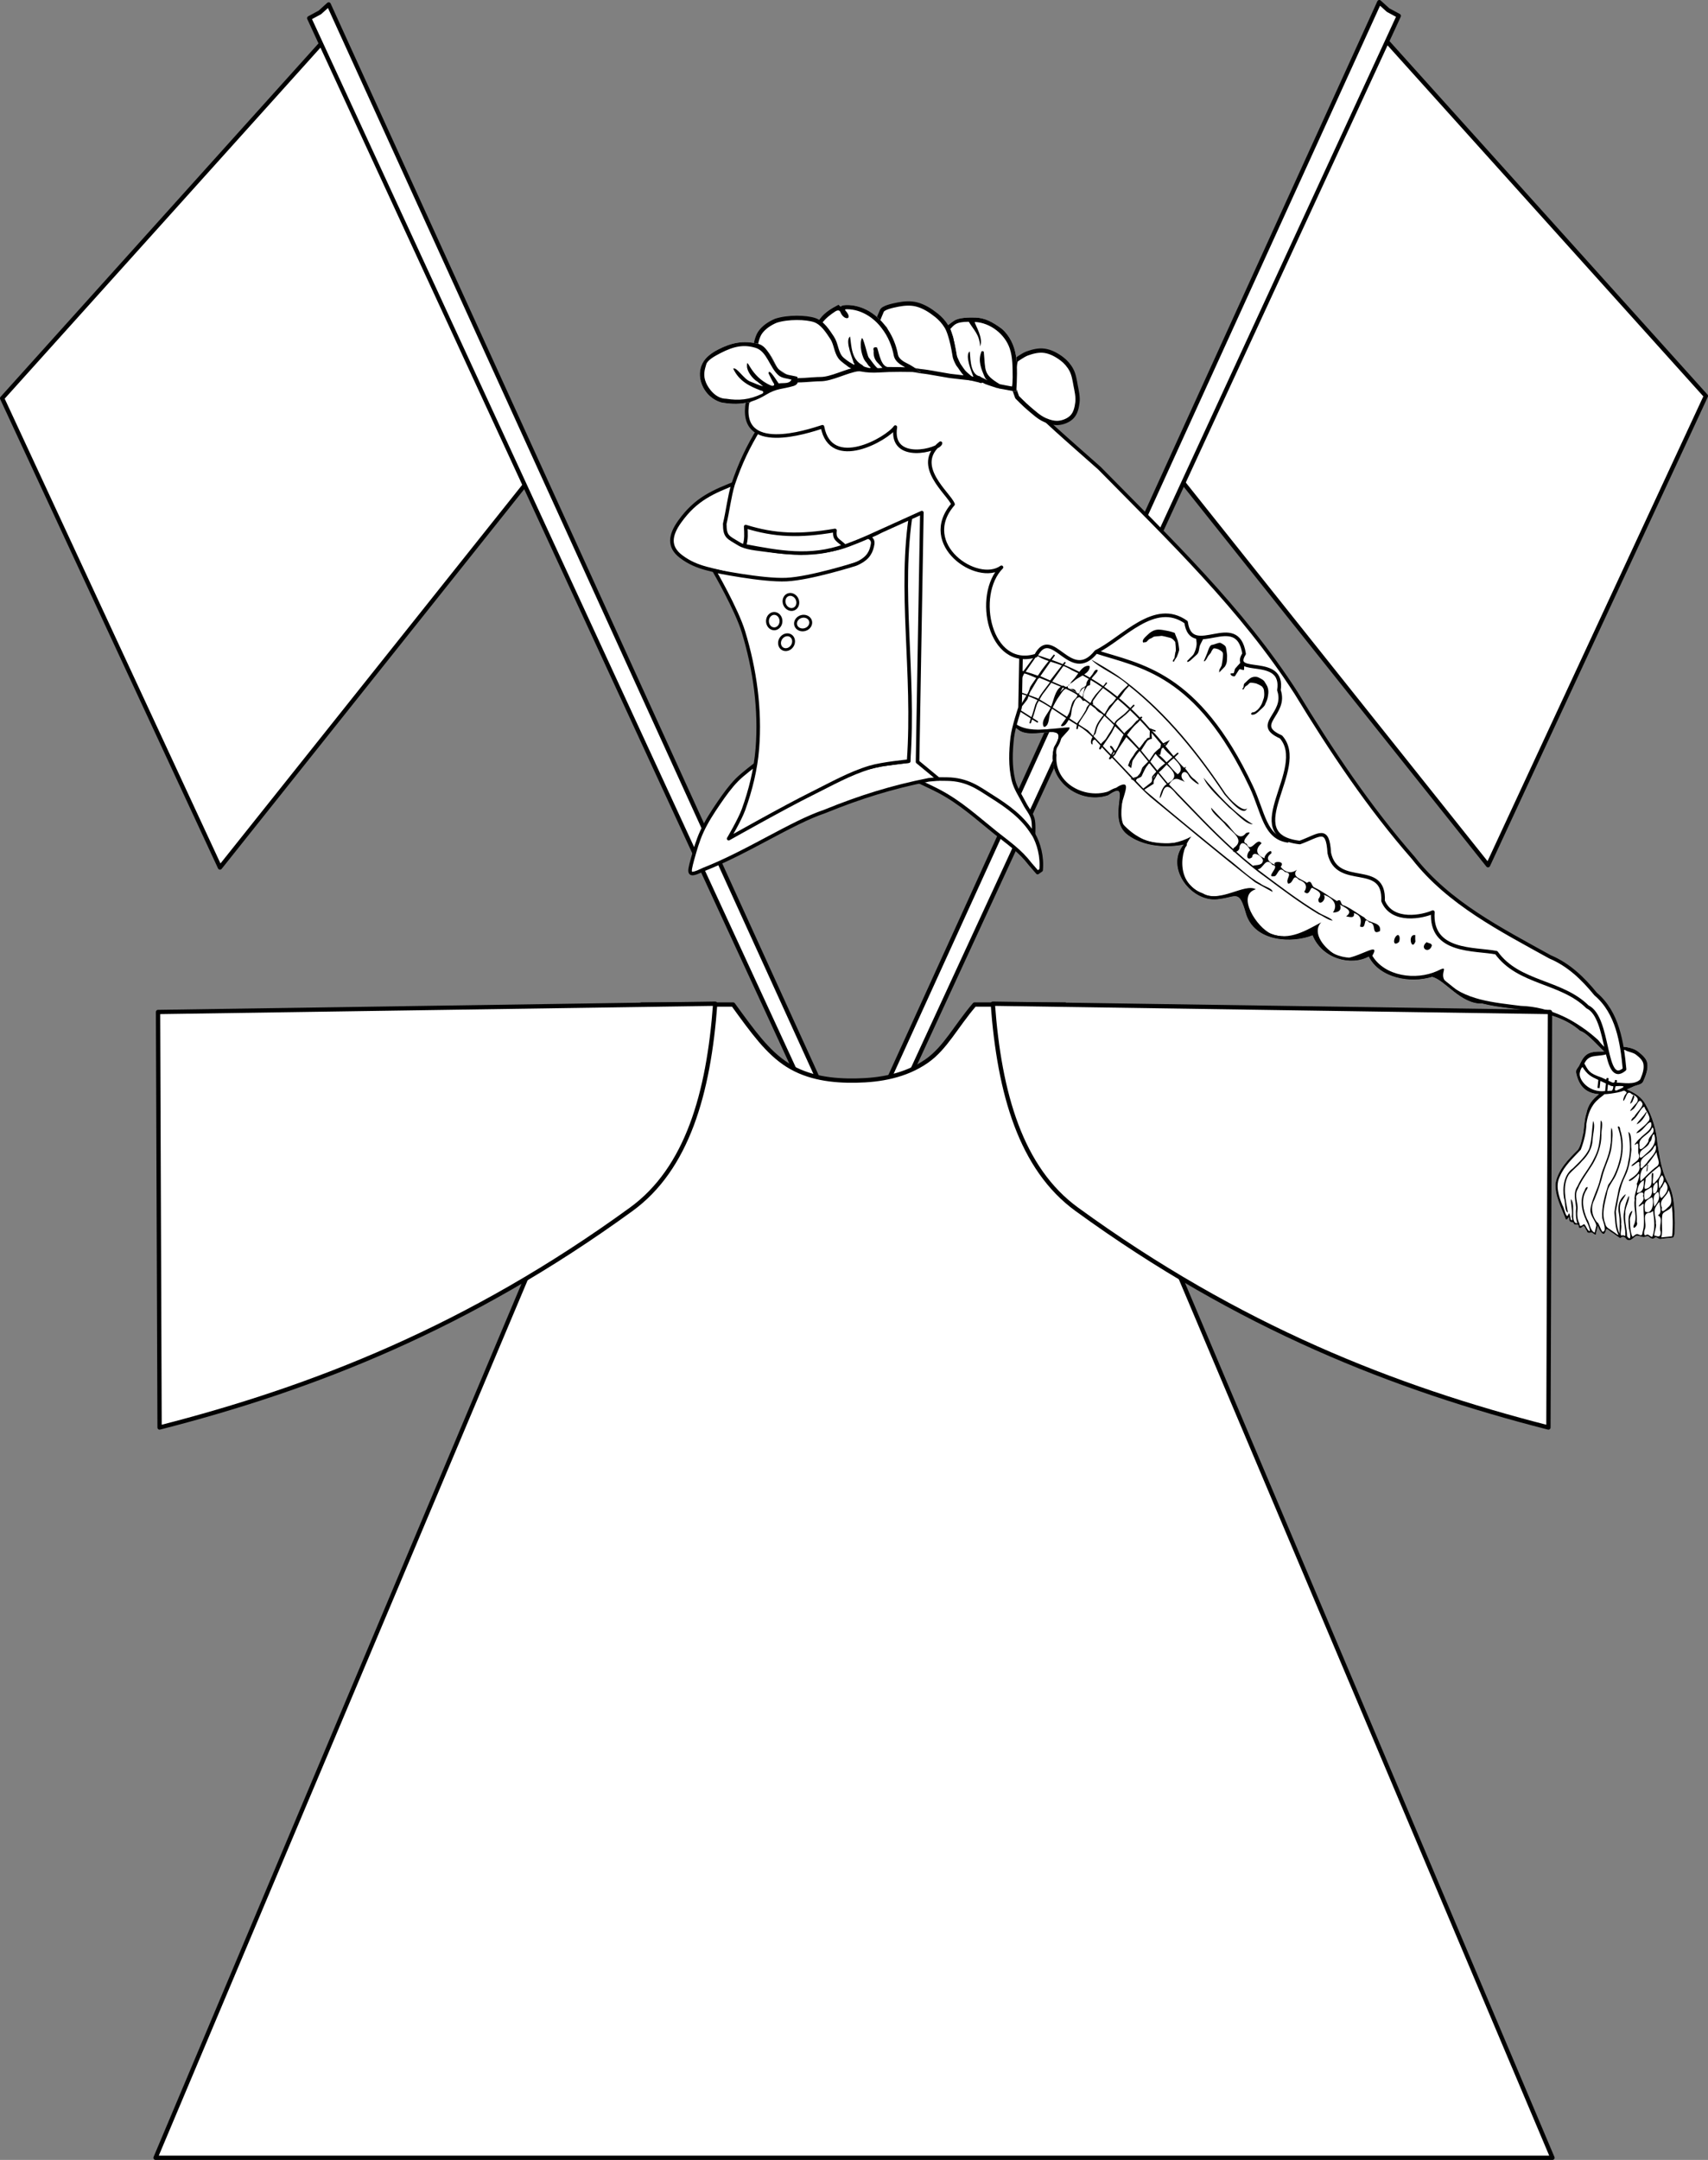 <?xml version="1.0" encoding="UTF-8" standalone="no"?>
<!DOCTYPE svg PUBLIC "-//W3C//DTD SVG 1.1//EN" "http://www.w3.org/Graphics/SVG/1.1/DTD/svg11.dtd">
<svg xmlns:dc="http://purl.org/dc/elements/1.1/" xmlns="http://www.w3.org/2000/svg" version="1.1" xmlns:xl="http://www.w3.org/1999/xlink" viewBox="119.541 166.043 363.917 459.974" width="363.917" height="459.974">
  <rect x="119.541" y="166.043" width="363.917" height="459.974" fill="#808080" stroke="none"/>
  <defs>
    <clipPath id="artboard_clip_path">
      <path d="M 119.541 166.043 L 483.459 166.043 L 483.459 626.017 L 119.541 626.017 Z"/>
    </clipPath>
    <clipPath id="inner_stroke_clip_path">
      <path d="M 363.352 293.889 L 333.515 302.965 C 331.108 308.713 330.423 317.559 336.363 321.295 C 339.333 324.055 347.915 319.039 344.15 325.131 C 342.198 331.93 349.36 337.505 355.64 335.38 C 361.186 331.545 355.087 340.197 359.771 343.767 C 364.076 347.048 370.143 346.241 371.807 345.874 C 367.599 350.753 373.569 358.623 379.466 357.449 C 382.923 357.07 383.568 355.38 384.998 360.456 C 386.771 366.749 395.042 366.904 399.222 365.192 C 401.228 370.196 407.365 371.805 411.185 369.723 C 413.5 374.312 420.018 375.493 424.66 374.053 C 427.375 374.607 430.793 379.938 435.378 379.735 C 442.389 381.502 450.42 380.472 456.257 385.56 C 458.454 386.127 463.11 392.829 463.424 390.797 C 462.501 386.629 463.256 380.388 458.053 379.022 C 447.269 373.075 436.476 367.13 426.314 360.155 C 418.13 354.458 410.125 348.499 402.011 342.7 C 399.04 332.841 396.546 322.824 393.261 313.068 C 392.224 310.654 391.912 307.744 389.434 306.316 C 385.588 302.891 381.742 299.467 377.896 296.042 C 373.048 295.324 368.2 294.606 363.352 293.889 Z"/>
    </clipPath>
  </defs>
  <g id="Tabard_with_Helm_and_Banners" stroke="none" stroke-dasharray="none" fill="none" stroke-opacity="1" fill-opacity="1">
    <title>Tabard with Helm and Banners</title>
    <g id="Tabard_with_Helm_and_Banners_Layer_1" clip-path="url(#artboard_clip_path)">
      <title>Layer 1</title>
      <g id="Group_3186">
        <g id="Graphic_3188">
          <title>path979</title>
          <path d="M 188.139 175.15 L 119.998 250.862 L 166.413 350.787 L 231.781 268.803 Z" fill="white"/>
          <path d="M 188.139 175.15 L 119.998 250.862 L 166.413 350.787 L 231.781 268.803 Z" stroke="black" stroke-linecap="butt" stroke-linejoin="round" stroke-width=".914"/>
        </g>
        <g id="Graphic_3187">
          <title>path975</title>
          <path d="M 185.425 169.914 L 187.704 168.681 L 189.574 166.988 L 303.801 417.686 L 300.102 418.275 Z" fill="#FFFFFF"/>
          <path d="M 185.425 169.914 L 187.704 168.681 L 189.574 166.988 L 303.801 417.686 L 300.102 418.275 Z" stroke="black" stroke-linecap="butt" stroke-linejoin="round" stroke-width=".914"/>
        </g>
      </g>
      <g id="Group_3183">
        <g id="Graphic_3185">
          <title>path979</title>
          <path d="M 414.861 174.662 L 483.002 250.374 L 436.587 350.299 L 371.219 268.315 Z" fill="white"/>
          <path d="M 414.861 174.662 L 483.002 250.374 L 436.587 350.299 L 371.219 268.315 Z" stroke="black" stroke-linecap="butt" stroke-linejoin="round" stroke-width=".914"/>
        </g>
        <g id="Graphic_3184">
          <title>path975</title>
          <path d="M 417.575 169.426 L 415.296 168.193 L 413.426 166.5 L 299.199 417.198 L 302.898 417.788 Z" fill="#FFFFFF"/>
          <path d="M 417.575 169.426 L 415.296 168.193 L 413.426 166.5 L 299.199 417.198 L 302.898 417.788 Z" stroke="black" stroke-linecap="butt" stroke-linejoin="round" stroke-width=".914"/>
        </g>
      </g>
      <g id="Graphic_3190">
        <title>path1705</title>
        <path d="M 363.352 293.889 L 333.515 302.965 C 331.108 308.713 330.423 317.559 336.363 321.295 C 339.333 324.055 347.915 319.039 344.15 325.131 C 342.198 331.93 349.36 337.505 355.64 335.38 C 361.186 331.545 355.087 340.197 359.771 343.767 C 364.076 347.048 370.143 346.241 371.807 345.874 C 367.599 350.753 373.569 358.623 379.466 357.449 C 382.923 357.07 383.568 355.38 384.998 360.456 C 386.771 366.749 395.042 366.904 399.222 365.192 C 401.228 370.196 407.365 371.805 411.185 369.723 C 413.5 374.312 420.018 375.493 424.66 374.053 C 427.375 374.607 430.793 379.938 435.378 379.735 C 442.389 381.502 450.42 380.472 456.257 385.56 C 458.454 386.127 463.11 392.829 463.424 390.797 C 462.501 386.629 463.256 380.388 458.053 379.022 C 447.269 373.075 436.476 367.13 426.314 360.155 C 418.13 354.458 410.125 348.499 402.011 342.7 C 399.04 332.841 396.546 322.824 393.261 313.068 C 392.224 310.654 391.912 307.744 389.434 306.316 C 385.588 302.891 381.742 299.467 377.896 296.042 C 373.048 295.324 368.2 294.606 363.352 293.889 Z" fill="#FFFFFF"/>
        <path d="M 363.352 293.889 L 333.515 302.965 C 331.108 308.713 330.423 317.559 336.363 321.295 C 339.333 324.055 347.915 319.039 344.15 325.131 C 342.198 331.93 349.36 337.505 355.64 335.38 C 361.186 331.545 355.087 340.197 359.771 343.767 C 364.076 347.048 370.143 346.241 371.807 345.874 C 367.599 350.753 373.569 358.623 379.466 357.449 C 382.923 357.07 383.568 355.38 384.998 360.456 C 386.771 366.749 395.042 366.904 399.222 365.192 C 401.228 370.196 407.365 371.805 411.185 369.723 C 413.5 374.312 420.018 375.493 424.66 374.053 C 427.375 374.607 430.793 379.938 435.378 379.735 C 442.389 381.502 450.42 380.472 456.257 385.56 C 458.454 386.127 463.11 392.829 463.424 390.797 C 462.501 386.629 463.256 380.388 458.053 379.022 C 447.269 373.075 436.476 367.13 426.314 360.155 C 418.13 354.458 410.125 348.499 402.011 342.7 C 399.04 332.841 396.546 322.824 393.261 313.068 C 392.224 310.654 391.912 307.744 389.434 306.316 C 385.588 302.891 381.742 299.467 377.896 296.042 C 373.048 295.324 368.2 294.606 363.352 293.889 Z" stroke="black" stroke-linecap="round" stroke-linejoin="round" stroke-width="1.219" clip-path="url(#inner_stroke_clip_path)"/>
      </g>
      <g id="Graphic_3189">
        <title>path1510</title>
        <path d="M 363.352 293.889 L 333.515 302.965 C 331.108 308.713 330.423 317.559 336.363 321.295 C 339.333 324.055 347.915 319.039 344.15 325.131 C 342.198 331.93 349.36 337.505 355.64 335.38 C 361.186 331.545 355.087 340.197 359.771 343.767 C 364.076 347.048 370.143 346.241 371.807 345.874 C 367.599 350.753 373.569 358.623 379.466 357.449 C 382.923 357.07 383.568 355.38 384.998 360.456 C 386.771 366.749 395.042 366.904 399.222 365.192 C 401.228 370.196 407.365 371.805 411.185 369.723 C 413.5 374.312 420.018 375.493 424.66 374.053 C 427.375 374.607 430.793 379.938 435.378 379.735 C 442.389 381.502 450.42 380.472 456.257 385.56 C 458.454 386.127 463.11 392.829 463.424 390.797 C 462.501 386.629 463.256 380.388 458.053 379.022 C 447.269 373.075 436.476 367.13 426.314 360.155 C 418.13 354.458 410.125 348.499 402.011 342.7 C 399.04 332.841 396.546 322.824 393.261 313.068 C 392.224 310.654 391.912 307.744 389.434 306.316 C 385.588 302.891 381.742 299.467 377.896 296.042 C 373.048 295.324 368.2 294.606 363.352 293.889 Z M 363.41 294.668 C 368.181 295.497 373.166 295.867 377.804 296.98 C 382.113 300.955 386.771 304.691 390.862 308.815 C 394.943 319.169 397.376 330.068 400.639 340.692 C 400.74 343.004 402.509 344.141 404.28 345.278 C 417.859 355.047 431.208 365.249 446.008 373.145 C 450.709 376.954 458.613 377.995 461.365 383.428 C 461.956 386.187 463.812 392.292 460.031 387.509 C 455.459 383.4 449.811 380.432 443.564 380.257 C 437.945 379.527 431.492 379.104 427.317 374.787 C 426.26 373.143 428.546 371.425 425.725 372.842 C 421.211 374.867 414.581 373.992 411.931 369.571 C 414.347 365.555 406.306 372.249 404.122 369.413 C 400.986 367.453 399.214 364.344 401.046 362.461 C 397.972 364.105 394.248 366.498 390.349 364.879 C 387.422 363.664 382.833 356.712 387.113 355.42 C 384.718 354.072 379.382 358.441 375.816 356.287 C 370.191 354.304 370.71 347.405 373.382 344.188 C 368.634 346.754 363.171 346.263 358.878 341.623 C 356.305 338.842 362.061 331.372 357.881 333.469 C 352.746 337.249 343.967 333.714 344.648 326.783 C 343.794 323.85 347.875 321.648 347.384 320.939 C 342.759 321.127 336.205 323.096 333.844 317.542 C 333.666 317.034 333.489 316.459 333.324 315.842 C 333.345 315.847 333.364 315.852 333.384 315.857 C 333.924 316.001 334.448 316.186 334.933 316.468 C 335.635 316.794 336.302 317.182 336.942 317.616 C 337.68 318.087 338.417 318.559 339.154 319.031 C 339.058 319.365 338.963 319.699 338.866 320.033 C 339.166 320.246 339.229 319.989 339.293 319.731 C 339.39 319.535 339.393 319.078 339.668 319.382 C 339.978 319.574 340.29 319.763 340.6 319.956 C 340.879 319.719 340.652 319.596 340.414 319.475 C 340.133 319.295 339.851 319.115 339.57 318.934 C 339.932 317.968 340.154 316.952 340.495 315.982 C 340.628 315.753 340.754 315.521 340.88 315.288 C 341.744 315.728 342.578 316.228 343.397 316.756 C 343.388 316.776 343.38 316.796 343.371 316.816 C 342.786 318.081 341.311 319.449 341.878 320.722 C 341.919 320.815 342.07 320.873 342.162 320.832 C 343.204 320.37 342.911 318.676 343.393 317.644 C 343.498 317.416 343.606 317.189 343.714 316.962 C 344.715 317.617 345.698 318.306 346.693 318.971 C 346.347 319.489 345.964 319.986 345.613 320.5 C 345.608 320.507 345.597 320.512 345.599 320.52 C 345.613 320.62 345.737 320.714 345.838 320.706 C 346.495 320.65 346.88 319.959 347.24 319.331 C 347.804 319.701 348.372 320.061 348.953 320.397 C 348.965 320.404 348.977 320.411 348.989 320.417 C 348.946 320.686 348.922 320.959 348.869 321.226 C 348.869 321.23 348.865 321.234 348.867 321.237 C 348.922 321.322 349.08 321.356 349.164 321.3 C 349.168 321.297 349.167 321.288 349.167 321.288 C 349.169 321.277 349.224 321.065 349.28 320.811 C 349.295 320.742 349.308 320.674 349.323 320.606 C 350.436 321.26 351.402 322.092 352.309 322.996 C 352.067 323.485 351.853 323.973 352.066 324.42 C 352.109 324.511 352.359 324.64 352.341 324.542 C 352.191 323.708 352.583 323.598 352.838 323.538 C 353.227 323.946 353.608 324.363 353.989 324.782 C 353.988 324.784 353.987 324.786 353.987 324.788 C 353.959 325.044 353.615 325.422 353.792 325.598 C 354.068 325.831 354.16 325.345 354.328 325.155 C 354.91 325.793 355.495 326.427 356.11 327.025 C 356.009 327.218 355.909 327.41 355.809 327.603 C 356.049 327.966 356.257 327.566 356.475 327.397 C 357.896 328.841 359.262 330.345 360.652 331.823 C 360.575 331.848 360.498 331.874 360.422 331.9 L 361.04 332.233 C 362.206 333.461 363.395 334.665 364.66 335.788 C 372.068 341.878 379.414 348.07 386.983 353.948 C 388.216 354.627 389.449 355.306 390.681 355.985 C 390.635 355.163 388.846 354.846 388.113 354.222 C 385.447 352.761 383.312 350.508 380.875 348.705 C 375.083 344.021 369.319 339.292 363.633 334.487 C 363.546 334.396 363.46 334.305 363.373 334.214 C 363.467 334.151 363.564 334.07 363.654 334.025 C 364.214 333.664 364.781 333.312 365.345 332.957 C 365.327 332.626 365.294 332.292 365.527 332.024 C 365.781 331.61 365.979 331.151 366.25 330.75 C 366.878 331.522 367.508 332.292 368.145 333.056 C 366.815 333.527 366.06 338.004 367.219 334.898 C 367.909 332.508 369.186 333.931 370.174 335.157 C 374.116 339.245 378.035 343.394 382.251 347.203 C 382.276 347.39 382.406 347.484 382.579 347.498 C 384.796 349.484 387.096 351.376 389.529 353.11 C 393.097 355.766 396.674 358.454 400.489 360.736 C 401.465 361.099 402.65 362.108 403.493 362.063 C 402.866 361.422 401.524 361.014 400.623 360.463 C 396.038 357.686 391.763 354.407 387.478 351.183 C 388.743 351.119 389.18 348.346 390.643 350.235 C 392.633 350.431 388.76 353.128 391.237 352.613 C 391.937 352.002 392.063 350.445 393.306 351.732 C 395.269 352.019 393.265 353.243 394.004 354.226 C 395.265 354.198 394.912 351.885 396.286 353.396 C 397.72 353.865 398.225 354.827 397.422 355.963 C 398.611 357.032 398.654 354.958 399.168 355.13 C 400.373 355.778 401.443 356.172 400.439 357.526 C 400.388 359.242 402.341 357.665 401.6 356.597 C 403.581 357.27 404.697 358.721 403.545 360.364 C 404.636 360.38 405.533 359.917 405.033 358.677 C 406.074 359.334 408.043 359.963 406.355 361.193 C 407.122 361.319 408.233 361.715 408.012 360.484 C 409.534 360.969 409.711 361.951 409.303 363.332 C 410.923 364.139 409.816 360.883 411.293 362.487 C 412.998 362.618 411.567 365.357 413.569 364.324 C 413.92 362.259 411.245 362.842 410.221 361.417 C 408.666 360.553 407.637 359.628 405.971 358.889 C 404.88 358.764 405.611 357.27 404.371 357.919 C 402.466 356.8 401.383 355.884 399.586 355.027 C 398.928 354.815 399.077 353.227 397.988 354.064 C 397.04 353.272 394.56 352.848 395.87 351.261 C 394.593 352.219 393.266 351.786 392.408 350.635 C 393.614 349.251 390.395 349.411 391.219 350.217 C 389.948 349.765 388.974 348.799 390.404 347.793 C 390.685 346.487 388.843 348.085 388.97 348.826 C 387.072 348.082 386.97 346.817 388.339 345.637 C 387.346 344.122 386.062 347.952 385.168 345.737 C 383.275 345.152 387.36 342.676 385.028 343.452 C 383.249 345.722 381.812 341.82 380.22 340.839 C 379.33 339.913 378.448 338.979 377.579 338.032 C 377.701 339.285 379.899 340.61 380.779 341.858 C 382.106 343.322 384.932 344.894 382.383 346.649 C 382.349 346.72 382.323 346.786 382.302 346.847 C 377.515 342.509 373.135 337.728 368.621 333.11 C 369.512 331.703 370.224 331.744 371.065 332.16 C 372.132 332.48 372.218 332.942 371.553 332.052 C 370.702 330.928 372.031 329.475 372.909 331.382 C 373.603 332.509 376.37 334.141 374.046 332.006 C 373.219 331.512 372.625 330.321 372.186 329.86 C 371.904 329.564 372.397 329.346 372.277 329.379 C 372.132 329.314 371.906 329.622 371.787 329.506 C 371.16 328.897 370.501 328.144 369.827 327.336 C 370.115 327.075 370.393 326.802 370.665 326.524 C 370.494 326.119 370.278 326.467 370.073 326.633 C 369.91 326.769 369.748 326.908 369.588 327.047 C 369.019 326.357 368.439 325.638 367.853 324.917 C 368.028 324.779 368.182 324.619 368.282 324.406 C 368.454 324.15 368.626 323.895 368.797 323.64 L 367.379 324.335 C 366.568 323.35 365.753 322.406 364.949 321.609 C 365.206 321.695 365.51 321.883 365.711 321.845 C 365.982 321.487 365.4 321.519 365.192 321.381 C 365.021 321.376 364.631 321.077 364.546 321.187 C 363.941 320.48 363.318 319.79 362.679 319.115 C 362.765 319.008 362.852 318.901 362.943 318.798 C 362.753 318.563 362.589 318.658 362.424 318.846 C 361.827 318.224 361.216 317.615 360.59 317.023 C 360.824 316.774 361.058 316.525 361.301 316.287 C 361.228 316.217 361.155 316.146 361.082 316.076 C 360.839 316.317 360.603 316.566 360.367 316.816 C 359.597 316.096 358.807 315.397 357.994 314.725 C 358.018 314.704 358.053 314.675 358.068 314.66 C 358.215 314.513 358.486 314.14 358.744 313.782 C 358.996 313.433 359.205 313.125 359.218 313.112 C 359.218 313.112 359.221 313.109 359.222 313.107 C 359.513 312.797 359.786 312.469 360.077 312.16 C 360.079 312.158 360.083 312.157 360.083 312.154 C 360.083 312.127 360.074 312.1 360.06 312.075 C 368.158 318.519 374.727 326.684 380.447 335.253 C 381.404 336.328 384.536 340.211 385.277 338.125 C 384.578 339.297 381.317 336.176 380.296 334.523 C 374.077 325.232 366.794 316.402 357.619 309.887 C 355.805 308.681 353.927 307.572 352.04 306.486 C 353.841 308.414 357.648 309.786 359.886 311.935 C 359.891 311.939 359.896 311.943 359.902 311.947 C 359.889 311.944 359.876 311.943 359.863 311.943 C 359.86 311.943 359.859 311.947 359.857 311.949 C 359.415 312.395 358.939 312.808 358.521 313.278 C 358.261 313.57 357.922 313.999 357.606 314.407 C 356.695 313.669 355.758 312.964 354.797 312.295 C 355.004 312.063 355.209 311.829 355.408 311.591 C 355.416 311.581 355.426 311.572 355.433 311.561 C 355.433 311.561 355.434 311.559 355.434 311.558 C 355.414 311.459 355.3 311.341 355.201 311.362 C 355.2 311.362 355.2 311.364 355.199 311.365 C 355.016 311.642 354.811 311.903 354.596 312.157 C 353.789 311.601 352.964 311.07 352.122 310.566 C 352.551 309.882 353.278 309.369 353.428 308.839 C 353.455 308.742 353.28 308.653 353.18 308.666 C 352.716 308.721 352.549 309.355 352.256 309.719 C 352.089 309.928 351.911 310.132 351.74 310.34 C 351.348 310.11 350.953 309.887 350.554 309.669 C 351.191 309.247 351.694 308.762 351.731 308.051 C 351.737 307.95 351.629 307.83 351.528 307.825 C 350.69 307.781 350.076 308.386 349.511 309.118 C 348.632 308.669 347.737 308.248 346.825 307.859 C 346.65 307.777 346.472 307.699 346.294 307.621 C 346.404 307.47 346.512 307.317 346.621 307.166 C 346.415 306.881 346.274 307.063 346.139 307.294 C 346.089 307.358 346.039 307.421 345.99 307.485 C 345.218 307.155 344.433 306.857 343.64 306.578 C 343.869 306.253 344.097 305.929 344.326 305.604 L 344.082 305.421 C 343.815 305.767 343.542 306.109 343.269 306.45 C 342.292 306.113 341.306 305.798 340.323 305.482 C 340.945 306.054 341.907 306.452 342.977 306.814 C 342.489 307.422 342.005 308.031 341.547 308.661 C 341.255 309.088 340.962 309.515 340.669 309.941 C 339.816 309.622 338.954 309.334 338.078 309.094 C 338.851 307.977 339.622 306.86 340.395 305.744 C 340.025 305.272 339.849 306.125 339.577 306.317 C 338.912 307.196 338.25 308.077 337.602 308.969 C 337.035 308.827 336.463 308.705 335.883 308.613 C 335.601 308.588 335.318 308.564 335.036 308.539 C 334.996 307.839 335.474 307.211 335.718 306.576 C 336.136 306.309 335.699 305.714 335.55 306.215 C 335.211 306.975 334.871 307.735 334.531 308.496 C 333.873 308.438 333.215 308.38 332.557 308.325 C 332.827 305.9 333.794 303.826 335.991 303.008 C 345.131 300.228 354.27 297.448 363.41 294.668 Z M 366.404 300.127 C 366.187 300.129 365.972 300.149 365.76 300.198 C 365.157 300.338 364.598 300.704 364.158 301.14 C 363.68 301.613 362.736 302.316 363.118 302.869 C 363.152 302.918 363.236 302.847 363.295 302.836 C 363.468 302.804 363.659 302.823 363.814 302.739 C 363.822 302.735 363.826 302.725 363.833 302.719 C 364.009 302.537 364.211 302.314 364.368 302.183 C 364.435 302.128 364.589 302.061 364.757 301.987 C 364.924 301.912 365.107 301.827 365.245 301.704 C 365.284 301.669 365.389 301.628 365.526 301.602 C 365.663 301.575 365.831 301.558 366.002 301.546 C 366.345 301.521 366.693 301.517 366.884 301.47 C 366.944 301.455 367.074 301.459 367.231 301.483 C 367.387 301.507 367.574 301.549 367.77 301.597 C 368.161 301.694 368.583 301.816 368.878 301.878 C 369.137 301.933 369.415 302.156 369.622 302.371 C 369.821 302.579 369.948 302.758 369.952 302.772 C 369.959 302.794 370.001 303.212 370.037 303.678 C 370.055 303.917 370.07 304.163 370.074 304.361 C 370.076 304.459 370.075 304.546 370.07 304.613 C 370.065 304.679 370.051 304.729 370.05 304.732 C 370.012 304.806 369.986 304.917 369.957 305.058 C 369.928 305.199 369.9 305.365 369.875 305.524 C 369.827 305.832 369.795 306.099 369.793 306.113 C 369.769 306.31 369.356 306.61 369.442 306.877 C 369.458 306.928 369.529 306.969 369.581 306.957 C 369.763 306.916 369.736 306.738 369.902 306.498 C 369.985 306.377 370.071 306.252 370.142 306.146 C 370.212 306.04 370.265 305.958 370.291 305.906 C 370.339 305.807 370.455 305.496 370.567 305.174 C 370.622 305.012 370.676 304.85 370.716 304.718 C 370.735 304.651 370.753 304.593 370.764 304.544 C 370.776 304.495 370.783 304.458 370.783 304.421 C 370.783 304.366 370.773 304.255 370.755 304.095 C 370.736 303.935 370.709 303.732 370.679 303.522 C 370.617 303.102 370.541 302.654 370.464 302.427 C 370.39 302.209 370.248 301.874 370.123 301.573 C 370.06 301.423 370.001 301.281 369.959 301.168 C 369.939 301.112 369.922 301.064 369.911 301.027 C 369.9 300.989 369.895 300.958 369.895 300.958 C 369.895 300.916 369.875 300.89 369.856 300.871 C 369.837 300.852 369.817 300.838 369.793 300.825 C 369.746 300.797 369.685 300.77 369.614 300.744 C 369.472 300.69 369.288 300.634 369.103 300.584 C 368.734 300.483 368.612 300.464 368.366 300.402 C 368.365 300.402 368.363 300.4 368.362 300.4 C 367.718 300.293 367.053 300.123 366.404 300.127 Z M 375.847 301.519 L 374.336 301.728 C 374.39 302.276 374.556 302.826 374.494 303.374 C 374.423 304.008 374.224 304.634 373.945 305.206 C 373.689 305.729 373.141 306.048 372.787 306.508 C 372.694 306.629 372.422 306.762 372.497 306.902 C 372.551 306.945 372.585 307.089 372.662 307.008 C 372.839 306.894 373.044 306.814 373.199 306.672 L 374.567 305.417 C 374.993 305.027 375.009 304.343 375.127 303.777 C 375.182 303.511 375.313 303.27 375.426 303.026 C 375.553 302.753 375.714 302.493 375.843 302.223 C 375.844 301.989 375.846 301.754 375.847 301.519 Z M 379.38 302.937 C 379.159 302.949 378.94 303.048 378.728 303.104 C 378.376 303.214 378.03 303.358 377.662 303.397 C 377.345 303.569 377.214 303.937 377.067 304.246 C 376.906 304.613 376.829 305.009 376.657 305.372 C 376.459 305.853 376.254 306.332 376.048 306.81 C 376.212 307.01 376.334 306.705 376.456 306.598 C 376.749 306.26 376.854 305.802 377.172 305.481 C 377.353 305.263 377.582 305.066 377.649 304.779 C 377.767 304.541 377.92 304.317 378.109 304.129 C 378.437 304.063 378.782 304.22 379.101 304.295 C 379.409 304.446 379.716 304.625 379.961 304.867 C 380.233 305.228 380.092 305.693 380.076 306.105 C 380.041 306.672 379.909 307.228 379.826 307.787 C 379.698 308.095 379.502 308.374 379.348 308.667 C 379.332 308.863 379.317 309.059 379.301 309.256 C 379.699 308.826 380.113 308.41 380.526 307.995 C 380.801 307.576 380.966 307.077 380.962 306.574 C 380.972 306.118 381.034 305.659 380.948 305.207 C 380.879 304.731 380.844 304.245 380.703 303.783 C 380.509 303.449 380.14 303.268 379.822 303.07 C 379.744 303.028 379.664 302.986 379.583 302.954 C 379.547 302.945 379.511 302.94 379.474 302.938 C 379.443 302.935 379.411 302.935 379.38 302.938 Z M 353.208 304.481 L 352.972 305.206 C 357.681 306.737 363.004 307.8 368.591 311.503 C 374.179 315.206 380.055 321.556 385.794 333.719 C 387.08 336.444 387.788 339.171 388.836 341.347 C 389.884 343.523 391.354 345.177 394.02 345.501 L 394.112 344.745 C 391.709 344.453 390.52 343.087 389.523 341.016 C 388.526 338.945 387.806 336.197 386.484 333.394 C 380.702 321.142 374.73 314.656 369.013 310.867 C 363.295 307.078 357.854 305.991 353.208 304.481 Z M 383.862 306.677 C 383.837 306.683 383.923 306.911 383.896 306.996 C 383.821 307.236 383.612 307.41 383.449 307.599 C 383.305 307.766 383.141 307.916 383.01 308.096 C 382.893 308.257 382.698 308.379 382.646 308.571 L 382.441 309.323 C 382.375 309.566 381.713 309.307 381.724 309.558 C 381.737 309.864 382.169 310.083 382.475 310.086 C 382.709 310.088 382.825 309.767 382.952 309.571 L 383.551 308.652 C 383.744 308.357 384.596 308.978 384.61 308.625 L 384.643 307.783 C 384.661 307.339 384.188 307.011 383.881 306.689 C 383.872 306.68 383.866 306.676 383.862 306.677 Z M 343.379 306.948 C 344.169 307.205 345 307.455 345.788 307.746 C 344.958 308.816 344.128 309.886 343.297 310.956 L 341.201 310.039 C 341.927 309.009 342.653 307.978 343.379 306.948 Z M 346.115 307.87 C 346.757 308.122 347.362 308.408 347.877 308.76 C 348.352 308.969 348.822 309.188 349.286 309.416 C 348.897 309.947 348.52 310.506 348.095 310.913 C 347.87 311.13 347.691 311.425 347.497 311.69 C 347.769 311.503 348.099 311.332 348.306 311.132 C 348.81 310.649 349.543 310.283 350.205 309.886 C 350.649 310.12 351.088 310.363 351.522 310.613 C 351.363 310.824 351.217 311.042 351.104 311.28 C 350.992 311.515 351.058 311.823 350.909 312.036 C 350.683 312.359 350.21 312.424 349.935 312.705 C 349.651 312.995 349.671 313.688 349.267 313.722 C 348.888 313.754 348.81 313.092 348.489 312.888 C 348.232 312.725 347.805 312.766 347.479 312.717 C 347.776 312.816 348.065 312.992 348.32 313.154 C 348.515 313.278 348.748 313.42 348.908 313.597 C 348.408 313.263 347.892 312.957 347.352 312.693 C 347.391 312.704 347.435 312.71 347.479 312.717 C 347.421 312.697 347.362 312.682 347.303 312.669 C 347.257 312.647 347.212 312.624 347.165 312.602 C 347.11 312.558 347.069 312.501 347.049 312.422 C 347.025 312.325 347.034 312.238 347.063 312.156 C 346.962 312.229 346.851 312.286 346.726 312.317 C 346.47 312.38 346.218 311.975 345.973 312.073 C 345.944 312.084 345.917 312.097 345.89 312.109 C 345.169 311.807 344.449 311.495 343.727 311.186 C 344.529 310.085 345.32 308.976 346.115 307.87 Z M 347.063 312.156 C 347.228 312.036 347.366 311.87 347.497 311.69 C 347.295 311.83 347.126 311.979 347.063 312.156 Z M 332.532 308.594 C 332.99 308.79 333.755 308.729 334.415 308.756 C 333.908 309.891 333.396 311.024 332.877 312.153 C 332.785 312.124 332.693 312.095 332.602 312.066 C 332.471 310.899 332.431 309.714 332.532 308.594 Z M 335.207 309.02 L 337.3 309.385 C 336.746 310.178 336.289 311.036 335.71 311.815 C 335.484 312.156 335.242 312.491 335.002 312.827 C 334.431 312.645 333.861 312.464 333.29 312.284 C 333.929 311.196 334.568 310.108 335.207 309.02 Z M 337.764 309.464 C 338.572 309.621 339.518 310.1 340.336 310.426 C 339.911 311.072 339.434 311.692 339.04 312.354 C 338.844 312.892 338.703 313.456 338.373 313.932 C 337.576 313.66 336.776 313.398 335.975 313.139 C 336.159 312.781 336.337 312.42 336.505 312.053 Z M 387.049 310.172 C 386.58 310.153 386.104 310.298 385.748 310.614 C 385.352 310.915 385.034 311.303 384.653 311.621 C 384.474 311.904 384.596 312.288 384.408 312.563 C 384.16 312.645 384.207 312.691 384.422 312.923 C 384.655 312.712 384.729 312.267 385.07 312.108 C 385.414 311.967 385.588 311.601 385.909 311.431 C 386.334 311.395 386.756 311.53 387.175 311.585 C 387.608 311.76 388.04 311.958 388.423 312.227 C 388.628 312.48 388.835 312.752 388.853 313.091 C 388.921 313.617 388.947 314.165 388.823 314.684 C 388.613 315.284 388.457 315.914 388.092 316.446 C 387.759 317 387.275 317.482 386.672 317.728 C 386.332 317.624 385.787 318.148 386.335 318.251 C 386.97 318.276 387.47 317.811 387.887 317.39 C 388.264 317.027 388.686 316.698 388.997 316.275 C 389.207 315.783 389.46 315.304 389.602 314.787 C 389.751 314.072 389.894 313.32 389.683 312.601 C 389.592 312.117 389.263 311.728 389.028 311.307 C 388.81 310.856 388.322 310.655 387.909 310.424 C 387.779 310.359 387.648 310.294 387.511 310.245 C 387.361 310.203 387.205 310.178 387.049 310.172 Z M 340.971 310.382 C 341.741 310.682 342.503 311.001 343.259 311.323 C 342.57 312.286 341.802 313.196 341.147 314.179 C 341.03 314.402 340.905 314.622 340.78 314.841 C 340.703 314.796 340.627 314.751 340.55 314.706 C 339.957 314.486 339.36 314.273 338.763 314.066 C 338.893 313.696 339.041 313.333 339.273 313.01 L 340.718 310.58 C 340.831 310.61 340.895 310.474 340.971 310.382 Z M 351.958 310.869 C 352.78 311.359 353.583 311.878 354.368 312.422 C 353.895 312.956 353.388 313.464 352.937 314.016 C 352.936 314.018 352.934 314.02 352.933 314.022 C 352.695 314.345 352.598 314.499 352.245 315.009 C 352.092 315.229 352 315.723 351.824 315.736 C 351.743 315.681 351.663 315.625 351.581 315.571 C 351.178 315.268 350.778 314.959 350.377 314.655 C 350.229 313.844 350.697 312.906 351.176 312.222 C 351.324 312.01 351.846 312.04 351.815 311.784 C 351.773 311.445 351.837 311.143 351.958 310.869 Z M 343.541 311.443 C 343.665 311.497 343.791 311.55 343.915 311.603 C 344.459 311.841 345.012 312.063 345.563 312.289 C 344.351 313.104 344.094 315.036 343.506 316.503 C 342.691 315.988 341.871 315.483 341.042 314.995 C 341.352 314.427 341.675 313.867 342.101 313.375 C 342.59 312.738 343.067 312.092 343.541 311.443 Z M 332.618 312.21 C 332.676 312.247 332.74 312.281 332.801 312.316 C 332.758 312.41 332.714 312.505 332.67 312.599 C 332.653 312.469 332.633 312.34 332.618 312.21 Z M 350.709 312.368 L 350.162 314.493 C 350 314.372 349.838 314.251 349.674 314.133 L 349.397 313.835 L 350.072 312.805 Z M 345.962 312.456 C 346.064 312.498 346.166 312.54 346.267 312.583 L 345.411 313.461 Z M 333.16 312.505 C 333.646 312.742 334.2 312.945 334.788 313.131 C 334.589 313.412 334.394 313.695 334.215 313.983 C 334.185 314.577 334.156 315.17 334.126 315.764 C 333.829 315.673 333.532 315.583 333.234 315.493 C 333.052 314.772 332.888 314 332.76 313.204 C 332.797 313.142 332.832 313.071 332.868 313.002 C 332.965 312.837 333.062 312.671 333.16 312.505 Z M 354.563 312.557 C 355.528 313.234 356.466 313.95 357.378 314.699 C 357.035 315.149 356.757 315.525 356.757 315.525 C 356.443 315.925 356.221 316.052 355.954 316.317 C 355.95 316.321 355.945 316.325 355.941 316.33 C 355.623 316.736 355.426 317.225 355.135 317.651 C 355.04 317.79 354.997 318.04 354.829 318.053 C 354.814 318.055 354.798 318.055 354.783 318.055 C 354.225 317.562 353.655 317.084 353.065 316.63 C 352.86 316.421 352.667 316.244 352.497 316.126 C 352.511 316.164 352.527 316.202 352.543 316.24 C 352.432 316.159 352.32 316.079 352.207 316 C 352.216 315.993 352.226 315.989 352.241 315.993 C 352.318 316.016 352.404 316.063 352.497 316.126 C 352.446 315.985 352.407 315.844 352.383 315.707 C 352.31 315.296 352.707 314.934 352.933 314.584 C 353.403 313.855 353.983 313.206 354.563 312.557 Z M 346.616 312.733 C 347.478 313.11 348.318 313.525 349.096 314.05 C 349.087 314.625 348.338 314.995 348.08 315.53 C 347.71 316.299 347.652 317.193 347.282 317.961 C 347.162 318.211 347.024 318.451 346.877 318.686 C 345.866 318.021 344.854 317.359 343.834 316.711 C 344.251 315.852 344.702 315.009 345.269 314.245 C 345.666 313.711 346.022 312.996 346.616 312.733 Z M 335.82 313.439 C 336.633 313.67 337.465 313.895 338.236 314.157 C 337.74 314.989 337.245 315.822 336.749 316.654 C 336.981 316.951 337.126 316.689 337.279 316.472 C 337.666 315.952 338.117 315.466 338.465 314.924 C 338.54 314.723 338.608 314.519 338.677 314.314 C 338.906 314.4 339.13 314.49 339.342 314.586 C 339.772 314.757 340.192 314.945 340.605 315.148 C 340.438 315.444 340.274 315.743 340.137 316.052 C 339.861 316.956 339.627 317.875 339.305 318.765 C 338.183 318.06 337.083 317.317 335.947 316.636 C 335.455 316.388 334.962 316.14 334.47 315.892 C 334.921 315.075 335.386 314.265 335.82 313.439 Z M 349.473 314.532 C 349.76 314.518 349.961 314.946 350.187 315.155 C 350.253 315.216 350.283 315.372 350.369 315.351 C 350.394 315.344 350.365 315.286 350.388 315.276 C 350.483 315.237 350.595 315.251 350.712 315.294 C 350.967 315.479 351.221 315.666 351.475 315.852 C 351.542 315.92 351.591 315.974 351.591 315.974 C 351.669 316.019 351.467 316.158 351.445 316.2 C 351.43 316.226 351.315 316.381 351.17 316.556 C 351.024 316.732 350.965 317.224 350.787 317.428 C 350.06 318.721 349.463 319.5 349.079 319.994 C 349.068 320.032 349.058 320.07 349.049 320.108 C 348.503 319.753 347.958 319.396 347.414 319.038 C 347.447 318.984 347.48 318.928 347.513 318.877 C 347.902 318.29 347.766 317.245 348.05 316.601 C 348.402 315.801 348.567 314.756 349.415 314.541 C 349.435 314.536 349.454 314.533 349.473 314.532 Z M 357.712 314.975 C 358.528 315.657 359.324 316.366 360.1 317.096 C 359.582 317.641 359.051 318.174 358.43 318.605 C 357.918 319.073 357.209 319.436 356.977 320.11 C 356.379 319.525 355.775 318.948 355.156 318.388 C 355.244 318.22 355.283 317.976 355.387 317.823 C 355.86 317.132 356.396 316.486 356.909 315.824 C 356.934 315.792 356.986 315.728 356.986 315.728 C 357.229 315.42 357.496 315.167 357.712 314.975 Z M 351.915 316.177 C 352.259 316.433 352.601 316.69 352.94 316.951 C 353.276 317.415 353.728 317.801 354.214 317.968 C 354.364 318.092 354.513 318.217 354.661 318.343 C 354.652 318.418 354.478 318.509 354.42 318.591 C 354.014 319.164 353.563 319.717 353.26 320.35 C 352.987 320.919 352.86 321.548 352.68 322.154 C 352.625 322.341 352.537 322.533 352.443 322.726 C 352.082 322.348 351.723 321.968 351.362 321.591 C 350.697 321.174 350.036 320.749 349.377 320.321 C 349.389 320.239 349.398 320.163 349.398 320.102 C 349.398 320.046 349.397 320.114 349.416 320.076 C 349.434 320.038 349.463 319.982 349.502 319.915 C 349.579 319.781 349.691 319.598 349.826 319.386 C 350.096 318.963 350.458 318.42 350.819 317.884 C 351.36 317.084 351.623 316.142 351.915 316.177 Z M 360.323 317.307 C 360.956 317.908 361.577 318.524 362.185 319.151 C 362.043 319.337 361.893 319.509 361.719 319.53 C 361.209 320.07 360.783 320.683 360.191 321.143 C 359.843 321.505 359.383 321.775 359.112 322.2 C 359.059 322.152 359.007 322.103 358.954 322.056 L 357.3 320.198 C 357.46 319.545 358.383 319.138 358.913 318.61 C 359.434 318.231 359.883 317.774 360.323 317.307 Z M 354.856 318.511 C 354.873 318.526 354.89 318.54 354.906 318.555 C 354.91 318.562 354.916 318.565 354.921 318.568 C 355.601 319.159 356.256 319.778 356.88 320.434 C 356.468 321.459 355.755 322.318 355.222 323.276 C 354.939 323.743 354.403 324.034 354.122 324.49 C 353.594 323.934 353.066 323.379 352.537 322.824 C 352.613 322.578 352.939 322.364 352.972 322.24 C 353.064 321.899 353.271 321.038 353.537 320.483 C 353.834 319.865 354.273 319.326 354.669 318.767 C 354.729 318.682 354.756 318.528 354.856 318.511 Z M 362.439 319.416 C 363.152 320.16 363.849 320.92 364.53 321.692 C 364.516 322.18 364.5 322.669 364.479 323.153 C 364.148 323.135 363.892 323.238 363.776 323.567 C 363.375 323.81 363.188 324.292 362.877 324.636 C 362.682 324.885 362.518 325.159 362.282 325.373 C 361.415 324.432 360.548 323.492 359.681 322.551 C 360.357 321.673 360.984 320.743 361.86 320.049 C 362.074 319.858 362.259 319.639 362.439 319.416 Z M 357.118 320.686 C 357.143 320.714 357.17 320.74 357.195 320.767 C 357.676 321.231 358.156 321.694 358.636 322.159 C 358.736 322.271 358.837 322.384 358.937 322.497 C 358.272 323.6 357.948 324.884 357.185 325.935 C 356.876 325.881 356.51 324.543 356.037 324.971 C 356.077 325.469 356.968 325.788 356.496 326.283 C 356.417 326.434 356.339 326.585 356.26 326.736 C 355.677 326.123 355.095 325.511 354.512 324.899 C 355.148 323.953 355.824 323.031 356.418 322.06 C 356.657 321.603 356.904 321.155 357.118 320.686 Z M 364.896 322.109 C 365.594 322.911 366.274 323.726 366.941 324.549 L 366.907 324.566 C 366.79 324.86 366.895 325.303 366.544 325.44 C 366.182 325.732 365.799 326.058 365.496 326.381 C 365.133 326.916 364.77 327.451 364.407 327.986 C 364.001 327.486 363.594 326.987 363.179 326.495 C 363.009 326.285 362.839 326.075 362.67 325.866 C 363.132 325.172 363.55 324.433 364.039 323.767 C 364.333 323.587 364.617 323.38 364.979 323.402 C 364.952 322.971 364.924 322.54 364.896 322.109 Z M 359.505 323.006 C 360.37 323.857 361.222 324.72 362.036 325.617 C 361.641 325.966 361.341 326.39 361.091 326.853 C 360.753 327.384 360.298 327.846 360.132 328.469 C 360.089 328.734 359.703 329.088 360.081 329.242 C 360.296 329.379 360.638 329.858 360.605 329.327 C 360.715 328.878 360.723 328.387 360.896 327.963 C 361.347 327.273 361.8 326.584 362.353 325.969 C 362.387 326.008 362.421 326.046 362.454 326.084 C 363.032 326.796 363.61 327.509 364.188 328.221 C 363.778 328.654 363.321 329.056 362.941 329.508 C 362.705 330.048 362.601 330.665 362.145 331.075 C 361.979 331.344 361.741 331.508 361.428 331.562 C 361.283 331.611 361.137 331.66 360.991 331.709 C 359.561 330.205 358.13 328.702 356.7 327.198 C 356.976 326.953 357.237 326.696 357.367 326.337 C 357.952 325.213 358.749 324.217 359.431 323.151 C 359.454 323.082 359.479 323.036 359.505 323.006 Z M 367.909 324.415 C 367.848 324.525 367.762 324.611 367.665 324.685 C 367.635 324.649 367.606 324.613 367.577 324.577 C 367.673 324.539 367.769 324.499 367.846 324.445 L 367.891 324.423 Z M 367.143 324.885 C 367.161 324.919 367.182 324.953 367.202 324.988 C 367.173 325.009 367.143 325.03 367.115 325.053 C 367.112 324.987 367.123 324.932 367.143 324.885 Z M 367.37 325.247 C 367.842 325.908 368.615 326.589 369.34 327.266 C 368.983 327.581 368.63 327.9 368.275 328.216 C 368.211 328.27 368.145 328.322 368.08 328.375 C 367.501 327.719 366.92 327.118 366.334 326.745 C 366.467 326.777 366.601 326.809 366.734 326.841 C 366.855 326.386 366.892 325.875 367.065 325.455 C 367.162 325.381 367.266 325.314 367.37 325.247 Z M 356.903 326.16 C 357.18 326.467 356.7 326.759 356.495 326.967 C 356.555 326.8 356.783 326.404 356.903 326.16 Z M 365.721 326.597 C 365.74 326.602 365.76 326.606 365.779 326.611 C 366.252 327.269 367.041 327.938 367.793 328.604 C 367.202 329.067 366.596 329.514 366.138 330.116 C 366.127 330.111 366.117 330.102 366.106 330.096 C 365.615 329.483 365.123 328.871 364.63 328.26 C 364.994 327.706 365.357 327.151 365.721 326.597 Z M 369.613 327.523 C 370.876 328.73 371.836 329.913 370.467 330.932 C 369.75 330.344 369.041 329.484 368.332 328.665 C 368.521 328.469 368.713 328.276 368.914 328.093 C 369.155 327.913 369.386 327.72 369.613 327.523 Z M 360.445 328.505 C 360.467 328.755 360.207 329.322 360.327 328.803 C 360.367 328.704 360.406 328.605 360.445 328.505 Z M 364.438 328.637 C 364.523 328.646 364.608 328.731 364.696 328.906 C 365.1 329.397 365.503 329.888 365.907 330.379 C 365.62 330.741 365.24 331.068 365.01 331.451 C 365.001 331.879 365.131 332.368 364.78 332.696 C 364.233 333.12 363.687 333.545 363.14 333.969 C 362.619 333.421 362.098 332.873 361.577 332.325 C 361.631 332.071 361.727 331.85 362.028 331.793 C 362.339 331.606 362.784 331.551 362.87 331.139 C 363.257 330.39 363.538 329.575 364.116 328.943 C 364.222 328.737 364.329 328.624 364.438 328.637 Z M 368.116 328.892 C 369.621 330.258 370.738 331.609 368.365 332.845 C 367.713 332.081 367.08 331.303 366.449 330.52 C 367.06 330.035 367.582 329.457 368.116 328.892 Z M 363.307 329.544 C 363.172 329.821 362.954 330.289 363.18 329.737 C 363.198 329.654 363.242 329.598 363.307 329.544 Z M 366.994 329.634 C 366.901 329.747 366.78 329.815 366.949 329.67 L 366.988 329.638 Z M 362.587 331.024 C 362.494 331.309 362.195 331.412 362.587 331.024 Z M 365.715 331.06 C 365.598 331.204 365.359 331.834 365.319 331.667 C 365.272 331.405 365.597 331.264 365.715 331.06 Z M 375.984 331.664 C 376.794 333.755 379.577 336.08 381.392 337.993 C 382.98 339.154 384.775 341.536 386.479 341.593 C 382.36 339.046 379.076 335.337 375.984 331.664 Z M 361.374 331.902 C 361.373 332.002 361.33 332.028 361.289 332.023 C 361.268 332 361.246 331.977 361.225 331.955 C 361.231 331.927 361.271 331.901 361.374 331.902 Z M 384.324 345.598 C 384.937 345.592 385.693 346.577 385.904 347.113 C 385.025 347.803 385.016 349.545 386.328 348.603 C 386.466 346.816 389.03 348.844 388.589 349.5 C 388.374 350.493 386.733 350.191 386.526 350.45 C 385.304 349.477 384.116 348.467 382.952 347.43 C 383.329 347.278 383.703 346.885 383.64 346.356 C 383.795 345.808 384.045 345.601 384.324 345.598 Z M 417.39 365.151 C 416.443 365.399 416.099 367.878 417.6 366.668 C 417.814 366.305 417.879 365.249 417.39 365.151 Z M 420.928 365.162 C 419.404 365.14 420.348 368.687 421.123 366.528 C 421.043 366.077 421.095 365.628 421.083 365.176 C 421.029 365.167 420.977 365.163 420.928 365.162 Z M 423.518 366.679 C 421.838 368.021 424.093 369.261 424.62 367.395 C 424.569 366.861 423.846 366.94 423.518 366.679 Z" fill="black"/>
      </g>
      <g id="Group_3178">
        <g id="Graphic_3181">
          <title>path146</title>
          <path d="M 152.686 625.56 L 256.218 379.966 L 275.74 379.966 C 279.998 385.832 283.112 390.18 287.354 392.858 C 291.764 395.644 297.006 396.252 301.935 396.165 C 307.034 396.075 312.414 395.188 316.981 392.013 C 320.981 389.232 323.237 384.563 327.195 379.966 L 346.462 379.966 L 450.314 625.56 Z" fill="white"/>
          <path d="M 152.686 625.56 L 256.218 379.966 L 275.74 379.966 C 279.998 385.832 283.112 390.18 287.354 392.858 C 291.764 395.644 297.006 396.252 301.935 396.165 C 307.034 396.075 312.414 395.188 316.981 392.013 C 320.981 389.232 323.237 384.563 327.195 379.966 L 346.462 379.966 L 450.314 625.56 Z" stroke="black" stroke-linecap="butt" stroke-linejoin="round" stroke-width=".914"/>
        </g>
        <g id="Graphic_3180">
          <title>path973</title>
          <path d="M 449.787 381.555 L 449.457 470.043 C 416.776 461.693 383.559 448.72 348.96 423.568 C 337.074 414.927 332.464 398.95 331.072 379.791 Z" fill="white"/>
          <path d="M 449.787 381.555 L 449.457 470.043 C 416.776 461.693 383.559 448.72 348.96 423.568 C 337.074 414.927 332.464 398.95 331.072 379.791 Z" stroke="black" stroke-linecap="butt" stroke-linejoin="round" stroke-width=".914"/>
        </g>
        <g id="Graphic_3179">
          <title>path973</title>
          <path d="M 153.213 381.555 L 153.543 470.043 C 186.224 461.693 219.441 448.72 254.04 423.568 C 265.926 414.927 270.536 398.95 271.928 379.791 Z" fill="white"/>
          <path d="M 153.213 381.555 L 153.543 470.043 C 186.224 461.693 219.441 448.72 254.04 423.568 C 265.926 414.927 270.536 398.95 271.928 379.791 Z" stroke="black" stroke-linecap="butt" stroke-linejoin="round" stroke-width=".914"/>
        </g>
      </g>
      <g id="Graphic_3177">
        <title>path1299</title>
        <path d="M 465.26 388.979 C 464.722 388.976 464.181 389.039 463.658 389.135 C 462.738 389.305 461.913 389.991 460.979 389.981 C 458.03 389.947 457.254 390.423 456.191 392.581 C 456.003 393.25 455.226 393.784 455.348 394.414 C 455.98 397.686 457.772 398.885 460.213 399.055 C 458.851 400.204 457.921 401.227 457.542 403.165 C 457.113 404.506 457.087 405.916 456.903 407.29 C 456.58 408.498 456.442 409.839 455.752 410.893 C 453.713 412.91 451.5 415.137 450.967 418.067 C 450.825 420.807 452.244 423.243 453.161 425.733 C 453.679 425.882 453.803 424.708 453.919 425.661 C 453.846 426.432 454.419 426.206 454.797 426.418 C 454.852 427.192 455.652 426.603 455.865 426.956 C 455.914 427.652 456.189 427.775 456.702 427.292 C 457.184 426.817 457.298 427.832 457.597 428.097 C 457.761 428.789 458.199 428.597 458.68 428.494 C 459.058 428.693 459.644 429.427 459.617 428.574 C 459.736 428.08 459.855 427.586 459.974 427.092 C 460.304 428.043 461.328 429.938 461.737 427.901 C 461.976 427.524 462.616 428.384 463.028 428.54 L 464.735 429.724 C 465.205 429.345 465.633 429.33 466 429.843 C 466.282 430.259 466.894 430.264 467.236 429.928 C 467.665 429.725 468.002 429.097 468.502 429.216 C 468.984 429.26 469.407 429.507 469.811 429.501 C 470.18 429.427 470.613 429.089 470.972 429.506 C 471.428 429.893 471.873 429.975 472.294 429.495 C 472.709 429.593 473.108 430.101 473.637 429.85 C 474.441 429.768 475.246 429.687 476.05 429.605 C 476.496 428.993 476.344 427.469 476.406 426.464 C 476.32 423.488 476.325 420.346 474.784 417.691 C 473.485 415.171 473.146 412.305 472.682 409.544 C 472.45 406.636 471.585 403.779 470.147 401.24 C 469.315 399.65 467.777 398.737 466.181 398.052 C 466.704 397.832 467.222 397.588 467.763 397.345 C 468.42 397.079 469.361 397.01 469.653 396.345 C 470.2 395.101 470.736 393.722 470.526 392.472 C 470.354 391.449 469.42 390.668 468.607 390.024 C 467.934 389.491 467.063 389.212 466.218 389.062 C 465.903 389.006 465.582 388.981 465.26 388.979 Z" fill="#FFFFFF"/>
      </g>
      <g id="Graphic_3176">
        <title>path1094</title>
        <path d="M 465.26 388.979 C 464.722 388.976 464.181 389.039 463.658 389.135 C 462.738 389.305 461.913 389.991 460.979 389.981 C 458.03 389.947 457.254 390.423 456.191 392.581 C 456.003 393.25 455.226 393.784 455.348 394.414 C 455.98 397.686 457.772 398.885 460.213 399.055 C 458.851 400.204 457.921 401.227 457.542 403.165 C 457.113 404.506 457.087 405.916 456.903 407.29 C 456.58 408.498 456.442 409.839 455.752 410.893 C 453.713 412.91 451.5 415.137 450.967 418.067 C 450.825 420.807 452.244 423.243 453.161 425.733 C 453.679 425.882 453.803 424.708 453.919 425.661 C 453.846 426.432 454.419 426.206 454.797 426.418 C 454.852 427.192 455.652 426.603 455.865 426.956 C 455.914 427.652 456.189 427.775 456.702 427.292 C 457.184 426.817 457.298 427.832 457.597 428.097 C 457.761 428.789 458.199 428.597 458.68 428.494 C 459.058 428.693 459.644 429.427 459.617 428.574 C 459.736 428.08 459.855 427.586 459.974 427.092 C 460.304 428.043 461.328 429.938 461.737 427.901 C 461.976 427.524 462.616 428.384 463.028 428.54 L 464.735 429.724 C 465.205 429.345 465.633 429.33 466 429.843 C 466.282 430.259 466.894 430.264 467.236 429.928 C 467.665 429.725 468.002 429.097 468.502 429.216 C 468.984 429.26 469.407 429.507 469.811 429.501 C 470.18 429.427 470.613 429.089 470.972 429.506 C 471.428 429.893 471.873 429.975 472.294 429.495 C 472.709 429.593 473.108 430.101 473.637 429.85 C 474.441 429.768 475.246 429.687 476.05 429.605 C 476.496 428.993 476.344 427.469 476.406 426.464 C 476.32 423.488 476.325 420.346 474.784 417.691 C 473.485 415.171 473.146 412.305 472.682 409.544 C 472.45 406.636 471.585 403.779 470.147 401.24 C 469.315 399.65 467.777 398.737 466.181 398.052 C 466.704 397.832 467.222 397.588 467.763 397.345 C 468.42 397.079 469.361 397.01 469.653 396.345 C 470.2 395.101 470.736 393.722 470.526 392.472 C 470.354 391.449 469.42 390.668 468.607 390.024 C 467.934 389.491 467.063 389.212 466.218 389.062 C 465.903 389.006 465.582 388.981 465.26 388.979 Z M 465.33 389.611 C 465.635 389.611 465.914 389.666 466.08 389.828 C 466.764 390.103 467.551 390.201 468.133 390.655 C 468.8 391.176 469.566 391.818 469.701 392.654 C 469.877 393.748 469.469 394.895 469.02 395.908 C 467.833 397.154 465.383 396.617 463.987 396.595 C 464.163 396.181 464.072 395.922 463.619 396.077 C 463.682 396.525 463.414 396.68 463.037 396.565 C 462.77 396.44 462.502 396.315 462.235 396.19 C 462.2 396.012 462.431 395.618 462.147 395.639 C 461.848 395.521 461.784 395.696 461.799 395.969 C 461.492 395.863 461.131 395.662 460.803 395.519 C 458.011 394.603 457.958 393.977 457.113 392.533 C 458.041 390.601 459.461 391.077 461.323 390.69 C 462.191 390.51 462.974 389.903 463.858 389.881 C 463.858 389.881 464.658 389.611 465.33 389.611 Z M 456.723 393.278 C 457.786 394.943 458.478 395.271 460.094 396.028 C 460.031 396.592 459.968 397.156 459.905 397.72 C 460.106 397.718 460.45 397.892 460.383 397.553 C 460.432 397.113 460.482 396.673 460.531 396.233 C 460.925 396.417 461.318 396.601 461.711 396.785 C 461.653 397.322 461.595 397.859 461.537 398.396 C 457.993 398.802 455.757 395.854 456.163 394.421 C 456.284 393.994 456.337 393.575 456.723 393.278 Z M 462.149 396.991 C 462.503 397.127 462.825 397.403 463.225 397.345 C 463.395 397.436 463.149 398.247 462.943 398.327 L 462 398.373 C 462.05 397.912 462.099 397.451 462.149 396.991 Z M 464.603 397.322 C 466.154 397.302 465.426 397.658 463.955 398.277 C 463.357 398.352 463.715 397.653 463.795 397.354 C 464.114 397.336 464.382 397.325 464.603 397.322 Z M 465.578 398.292 C 465.874 398.491 466.424 398.582 465.855 399.123 C 465.421 399.637 465.101 401.317 465.803 399.96 C 466.138 399.215 466.357 398.194 467.261 399.094 C 468.423 399.475 468.971 400.317 467.955 401.218 C 467.562 401.631 466.134 403.31 467.4 402.335 C 468.293 401.839 468.733 399.337 469.502 401.089 C 469.664 401.725 468.216 402.982 467.731 403.871 C 467.127 404.205 466.719 405.289 467.643 404.409 C 468.52 403.714 469.146 401.937 469.891 401.714 C 470.173 402.716 471.683 404.134 470.642 404.953 C 470.003 405.886 468.583 406.664 468.164 407.363 C 469.51 407.221 470.437 404.997 471.298 405.026 C 471.881 406.522 469.847 407.443 469.003 408.434 C 468.551 408.741 467.122 410.485 468.297 409.593 C 468.839 409.3 468.463 411.07 468.635 411.67 C 469.333 413.106 467.576 413.568 467.117 414.334 C 467.709 414.535 469.076 412.424 468.816 414.196 C 469.212 415.669 467.697 416.605 466.643 417.311 C 466.418 418.13 468.149 416.66 468.425 416.286 C 469.329 415.18 468.451 417.994 468.252 418.178 C 468.674 418.621 467.612 420.515 467.841 421.558 C 467.515 423.353 468.52 425.292 467.644 426.955 C 467.229 428.182 468.735 427.039 468.277 426.274 C 468.38 424.595 467.963 422.918 468.166 421.232 C 467.777 420.279 470.171 419.242 469.6 420.731 C 470.122 421.812 468.904 422.346 468.668 422.952 C 469.115 423.084 469.938 421.638 469.708 423.029 C 469.677 424.697 470.019 426.41 469.621 428.049 C 469.388 428.726 469.639 429.386 468.688 428.944 C 468.157 428.642 467.805 429.163 467.397 429.427 C 466.995 428.921 466.815 427.088 466.83 426.083 C 466.662 425.31 467.39 424.291 467.329 423.87 C 466.219 424.61 466.555 426.47 466.611 427.683 C 466.82 428.316 467.304 430.738 466.219 429.32 C 466.195 427.688 465.627 426.077 465.841 424.428 C 465.708 423.184 466.868 421.621 466.6 420.702 C 466.096 421.649 465.729 422.913 465.577 424.065 C 465.29 425.459 465.69 426.837 465.827 428.213 C 465.782 429.098 466.108 429.436 465.332 429.073 C 464.381 429.657 465.201 427.404 464.945 426.846 C 465.138 425.265 464.323 423.65 464.891 422.115 C 465.228 421.564 466.715 419.481 465.366 420.834 C 464.393 421.829 464.185 423.269 464.494 424.583 C 464.742 425.968 464.613 427.379 464.61 428.776 C 463.904 427.288 463.981 425.62 463.831 424.028 C 464.335 421.425 464.653 418.736 465.894 416.348 C 466.719 414.643 466.942 412.713 467.147 410.849 C 466.96 409.752 467.343 407.57 466.497 407.091 C 466.864 409.186 466.999 411.342 466.468 413.421 C 466.206 415.712 464.705 417.601 464.322 419.864 C 464.055 421.32 463.701 422.763 463.509 424.231 C 463.721 425.809 463.612 427.464 464.344 428.936 C 464.414 429.294 463.538 428.448 463.203 428.29 C 462.606 427.791 461.698 427.537 461.581 426.658 C 460.724 424.577 461.469 422.306 461.935 420.225 C 462.138 418.5 463.51 417.357 464.052 415.763 C 465.273 412.915 465.764 409.64 464.743 406.651 C 464.824 405.855 463.923 405.545 464.388 406.518 C 465.126 408.717 465.188 411.098 464.557 413.331 C 464.079 415.125 463.358 416.897 462.206 418.361 C 461.452 420.636 460.761 423.038 460.924 425.458 C 461.154 426.317 461.971 428.391 460.963 428.34 C 460.575 427.908 460.109 426.236 459.833 426.377 C 458.741 425.019 458.37 423.167 459.24 421.558 C 460.029 419.682 460.668 417.753 461.171 415.78 C 461.77 413.825 462.785 411.988 462.957 409.915 C 463.061 408.73 463.301 407.108 462.898 406.198 C 462.612 407.165 462.936 408.693 462.655 409.874 C 462.424 412.382 461.029 414.554 460.511 416.99 C 460.04 419.296 458.663 421.332 458.4 423.683 C 458.34 424.934 459.486 426.02 459.675 427.032 C 459.553 427.539 459.43 428.047 459.308 428.554 C 458.236 428.013 458.322 426.552 457.69 425.639 C 456.848 423.76 456.371 421.394 457.526 419.534 C 458.253 418.534 457.366 418.656 457.167 419.565 C 456.012 421.567 456.608 424.068 457.535 426.032 C 457.808 426.483 458.87 429.028 457.868 427.957 C 457.582 427.585 457.37 426.915 457.037 426.732 C 456.607 427.001 456.091 427.488 456.095 426.654 C 455.568 425.752 455.548 424.644 455.654 423.605 C 455.813 422.136 454.885 420.641 455.712 419.245 C 456.516 417.316 457.832 415.684 458.913 413.917 C 459.995 412.044 460.744 409.956 460.747 407.773 C 460.643 406.826 461.28 405.111 460.588 404.656 C 460.464 407.315 460.588 410.125 459.277 412.539 C 458.297 414.735 456.592 416.499 455.621 418.703 C 454.68 420.103 455.228 421.703 455.358 423.217 C 455.246 424.3 455.285 425.648 455.621 426.519 C 454.783 426.694 454.704 425.255 454.732 424.66 C 454.713 423.668 454.856 421.987 454.243 421.41 C 454.238 422.538 454.605 423.908 454.421 425.141 C 454.748 426.135 454.217 426.199 454.137 425.28 C 454.011 424.787 453.926 423.966 453.628 424.856 C 453.152 425.533 452.846 423.224 452.436 422.693 C 451.662 420.795 450.887 418.508 451.902 416.554 C 452.858 414.294 454.722 412.641 456.352 410.883 C 457.02 409.119 457.5 407.255 457.555 405.366 C 457.826 403.466 458.508 401.467 460.055 400.186 C 460.382 399.797 461.185 399.364 461.352 399.067 C 462.236 399.029 463.184 398.892 464.179 398.694 C 464.669 398.597 465.13 398.457 465.578 398.292 Z M 467.462 399.324 C 467.482 399.863 466.255 401.882 467.325 400.717 C 467.397 400.404 468.137 399.269 467.462 399.324 Z M 470.27 402.842 C 469.725 403.766 468.596 404.794 468.239 405.457 C 469.193 405.178 470.113 403.676 470.379 402.93 L 470.315 402.878 Z M 459.008 404.812 C 458.984 404.809 458.965 404.864 458.95 404.979 C 458.701 406.882 458.711 408.852 458.141 410.695 C 457.352 412.329 455.962 413.581 454.688 414.837 C 452.697 416.246 452.443 418.95 452.771 421.181 C 453.139 422.056 452.831 423.965 453.612 424.259 C 453.181 421.625 452.322 418.701 453.772 416.222 C 454.621 415.173 455.756 414.393 456.598 413.329 C 457.872 412.122 458.817 410.528 458.869 408.739 C 458.939 407.54 459.413 405.939 459.09 404.989 C 459.059 404.874 459.031 404.814 459.008 404.812 Z M 471.646 406.098 C 472.494 407.38 470.709 407.865 470.769 409.115 C 470.423 409.85 468.601 411.888 468.878 409.976 C 468.5 408.24 470.908 407.785 471.486 406.341 Z M 471.95 407.529 C 472.657 409.219 471.605 410.599 470.345 411.666 C 469.692 412.254 468.702 413.352 468.943 411.805 C 468.924 410.74 470.715 410.503 471.019 409.289 C 471.678 408.755 471.324 407.966 471.95 407.529 Z M 472.263 409.874 C 472.825 411.446 471.12 412.525 470.375 413.74 C 469.8 414.306 468.877 415.656 469.125 414.064 C 468.78 412.351 471.275 411.888 471.887 410.392 C 472.014 410.221 472.139 410.048 472.263 409.874 Z M 472.511 411.381 C 472.457 412.391 473.555 413.807 472.531 414.457 C 471.258 415.362 470.233 416.545 469.094 417.593 C 468.848 416.834 469.021 414.992 470.169 414.404 C 471.07 413.496 471.775 412.42 472.511 411.381 Z M 470.516 414.052 L 470.329 415.544 C 470.707 415.43 470.516 414.585 470.663 414.175 C 470.738 414.032 470.596 414.074 470.516 414.052 Z M 473.116 414.377 C 473.826 415.667 473.207 416.758 472.266 417.718 C 471.043 419.422 472.317 415.008 471.498 415.96 C 471.314 417.191 471.893 418.799 470.293 419.186 C 469.521 419.546 470.275 417.586 470.161 417.003 C 471.034 416.007 472.09 415.206 473.116 414.377 Z M 473.666 416.31 C 474.47 417.3 473.621 418.266 473.083 419.156 C 472.942 418.036 472.765 417.166 473.666 416.31 Z M 469.814 417.364 C 469.744 418.6 469.84 419.939 468.302 420.084 C 468.523 418.817 468.694 417.965 469.814 417.364 Z M 474.266 417.687 C 475.378 418.93 474.709 420.142 473.592 421.154 C 473.099 421.271 472.894 419.331 473.63 418.875 C 473.828 418.472 474.048 418.08 474.266 417.687 Z M 472.618 417.772 C 472.92 418.692 472.666 420.4 471.806 420.16 C 471.62 419.1 471.709 418.405 472.618 417.772 Z M 471.437 418.834 C 471.715 420.085 471.469 421.053 470.189 421.513 C 469.81 421.814 469.633 419.688 470.274 419.546 C 470.671 419.324 471.063 419.094 471.437 418.834 Z M 475.111 419.518 C 475.484 420.699 476.166 422.242 474.934 423.141 C 474.393 423.67 473.38 424.669 473.641 423.207 C 472.873 421.66 474.448 421.046 474.973 419.786 Z M 472.847 419.84 C 473.371 421.165 472.83 422.04 471.989 423.021 C 471.912 421.7 471.473 420.61 472.847 419.84 Z M 471.548 420.985 C 472.067 422.316 471.504 424.87 470.042 424.028 C 469.895 422.43 469.749 421.878 471.548 420.985 Z M 473.128 421.996 C 473.157 423.014 473.776 424.294 472.774 424.868 C 474.063 425.399 472.878 427.259 473.37 428.352 C 473.447 429.532 472.87 429.442 472.207 429.185 C 471.589 429.462 472.636 427.294 472.339 426.631 C 472.444 425.461 471.713 424.167 472.298 423.111 C 472.508 422.694 472.774 422.306 473.128 421.996 Z M 475.76 422.747 C 475.959 424.933 476.03 427.135 475.814 429.322 L 473.514 429.556 C 473.886 428.12 473.458 426.397 473.719 424.848 C 473.836 423.85 475.552 423.905 475.76 422.747 Z M 471.752 423.902 C 471.991 425.679 472.25 427.518 471.649 429.258 C 471.467 429.861 470.801 428.671 470.342 429.007 C 469.694 429.475 469.807 428.198 469.986 427.896 C 470.566 426.607 469.128 424.292 471.157 424.284 C 471.375 424.194 471.588 424.075 471.752 423.902 Z" fill="black"/>
      </g>
      <g id="Graphic_3175">
        <title>path1023</title>
        <path d="M 276.855 268.667 C 271.323 270.806 267.836 272.312 264.404 277.058 C 262.252 280.034 261.939 282.52 264.674 284.58 C 268.261 287.281 271.638 287.247 275.497 288.537 C 275.497 288.537 283.11 290.505 286.972 290.275 C 292.115 289.969 301.871 286.165 301.871 286.165 C 303.949 286.136 306.397 284.379 307.11 282.454 C 307.37 283.077 308.08 281.421 307.2 279.316 L 290.293 283.819 L 278.143 282.271 L 276.057 275.272 Z" fill="#FFFFFF"/>
        <path d="M 276.855 268.667 C 271.323 270.806 267.836 272.312 264.404 277.058 C 262.252 280.034 261.939 282.52 264.674 284.58 C 268.261 287.281 271.638 287.247 275.497 288.537 C 275.497 288.537 283.11 290.505 286.972 290.275 C 292.115 289.969 301.871 286.165 301.871 286.165 C 303.949 286.136 306.397 284.379 307.11 282.454 C 307.37 283.077 308.08 281.421 307.2 279.316 L 290.293 283.819 L 278.143 282.271 L 276.057 275.272 Z" stroke="black" stroke-linecap="butt" stroke-linejoin="round" stroke-width=".762"/>
      </g>
      <g id="Graphic_3174">
        <title>path1011</title>
        <path d="M 319.674 334.576 C 324.266 337.026 327.55 340.078 331.536 343.278 C 334.391 345.57 336.817 347.156 339.029 350.039 L 340.614 351.864 L 341.363 351.344 C 341.64 348.48 340.866 345.678 339.744 343.716 C 339.744 343.716 336.034 338.042 335.642 337.847 C 335.25 337.653 327.916 332.254 327.916 332.254 L 319.608 330.835 L 315.159 332.407 C 314.942 332.271 318.56 333.981 319.674 334.576 Z" fill="#FFFFFF"/>
        <path d="M 319.674 334.576 C 324.266 337.026 327.55 340.078 331.536 343.278 C 334.391 345.57 336.817 347.156 339.029 350.039 L 340.614 351.864 L 341.363 351.344 C 341.64 348.48 340.866 345.678 339.744 343.716 C 339.744 343.716 336.034 338.042 335.642 337.847 C 335.25 337.653 327.916 332.254 327.916 332.254 L 319.608 330.835 L 315.159 332.407 C 314.942 332.271 318.56 333.981 319.674 334.576 Z" stroke="black" stroke-linecap="butt" stroke-linejoin="round" stroke-width=".762"/>
      </g>
      <g id="Graphic_3173">
        <title>path1007</title>
        <path d="M 280.568 328.798 C 280.568 328.798 277.742 330.909 276.518 332.169 C 275.086 333.645 273.877 335.329 272.715 337.025 C 271.373 338.985 270.065 340.992 269.073 343.15 C 268.204 345.04 267.641 347.061 267.078 349.064 C 266.192 352.308 266.196 352.762 269.433 351.219 C 278.856 347.525 288.199 341.213 295.286 338.84 C 302.743 335.796 309.65 333.643 317.455 332.107 L 319.458 331.936 C 317.043 321.874 316.035 311.715 316.036 301.402 C 316.036 292.752 317.602 284.174 318.468 275.568 C 318.005 274.316 317.09 273.981 316.183 273.863 C 315.141 273.728 314.432 274.234 313.724 274.947 C 312.046 280.024 312.727 285.209 312.501 290.353 L 313.137 328.142 L 307.384 328.864 C 297.455 330.841 289.315 335.854 278.88 340.386 L 281.589 329.02 Z" fill="#FFFFFF"/>
        <path d="M 280.568 328.798 C 280.568 328.798 277.742 330.909 276.518 332.169 C 275.086 333.645 273.877 335.329 272.715 337.025 C 271.373 338.985 270.065 340.992 269.073 343.15 C 268.204 345.04 267.641 347.061 267.078 349.064 C 266.192 352.308 266.196 352.762 269.433 351.219 C 278.856 347.525 288.199 341.213 295.286 338.84 C 302.743 335.796 309.65 333.643 317.455 332.107 L 319.458 331.936 C 317.043 321.874 316.035 311.715 316.036 301.402 C 316.036 292.752 317.602 284.174 318.468 275.568 C 318.005 274.316 317.09 273.981 316.183 273.863 C 315.141 273.728 314.432 274.234 313.724 274.947 C 312.046 280.024 312.727 285.209 312.501 290.353 L 313.137 328.142 L 307.384 328.864 C 297.455 330.841 289.315 335.854 278.88 340.386 L 281.589 329.02 Z" stroke="black" stroke-linecap="butt" stroke-linejoin="round" stroke-width=".762"/>
      </g>
      <g id="Graphic_3172">
        <title>path1005</title>
        <path d="M 271.724 287.6 C 271.724 287.6 276.476 295.788 277.939 300.578 C 280.38 308.573 281.574 317.147 280.908 325.481 C 280.56 329.835 279.467 334.297 277.952 338.471 C 277.163 340.643 274.795 344.642 274.795 344.642 C 274.795 344.642 286.534 338.016 292.571 335.025 C 296.603 333.028 300.564 330.766 304.873 329.472 C 307.545 328.669 313.137 328.142 313.137 328.142 C 314.484 309.056 310.952 291.82 313.724 274.947 C 311.705 275.536 310.061 277.775 308.036 277.421 C 307.858 278.947 307.2 279.316 304.533 280.378 C 305.784 280.959 305.502 281.765 305.375 282.395 C 305.006 284.077 304.049 285.26 301.871 286.165 C 301.871 286.165 292.251 289.226 287.105 289.471 C 281.951 289.718 271.724 287.6 271.724 287.6 Z" fill="#FFFFFF"/>
        <path d="M 271.724 287.6 C 271.724 287.6 276.476 295.788 277.939 300.578 C 280.38 308.573 281.574 317.147 280.908 325.481 C 280.56 329.835 279.467 334.297 277.952 338.471 C 277.163 340.643 274.795 344.642 274.795 344.642 C 274.795 344.642 286.534 338.016 292.571 335.025 C 296.603 333.028 300.564 330.766 304.873 329.472 C 307.545 328.669 313.137 328.142 313.137 328.142 C 314.484 309.056 310.952 291.82 313.724 274.947 C 311.705 275.536 310.061 277.775 308.036 277.421 C 307.858 278.947 307.2 279.316 304.533 280.378 C 305.784 280.959 305.502 281.765 305.375 282.395 C 305.006 284.077 304.049 285.26 301.871 286.165 C 301.871 286.165 292.251 289.226 287.105 289.471 C 281.951 289.718 271.724 287.6 271.724 287.6 Z" stroke="black" stroke-linecap="butt" stroke-linejoin="round" stroke-width=".762"/>
      </g>
      <g id="Graphic_3171">
        <title>path1009</title>
        <path d="M 304.533 280.378 C 304.533 280.378 300.558 282.142 298.465 282.699 C 296.327 283.268 294.117 283.614 291.906 283.722 C 288.873 283.87 285.816 283.629 282.809 283.2 C 280.838 282.918 278.472 282.776 276.987 281.859 C 274.676 280.433 273.959 280.429 273.96 277.59 C 274.613 274.781 274.954 271.781 275.724 269.224 C 277.267 264.695 278.876 261.278 281.324 257.271 L 290.209 254.034 C 290.209 254.034 299.694 254.253 299.931 254.253 C 300.169 254.253 312.771 254.846 312.771 254.846 L 320.553 259.814 L 324.661 267.719 L 336.628 283.738 L 337.156 302.147 L 336.88 316.732 C 336.88 316.732 335.471 320.908 335.22 323.081 C 334.874 326.082 334.758 329.201 335.458 332.14 C 335.89 333.955 337.005 335.538 337.85 337.203 C 338.403 338.294 339.273 339.249 339.6 340.428 C 339.893 341.485 339.744 343.716 339.744 343.716 C 337.341 339.961 334.345 337.846 330.619 335.504 C 328.154 333.955 325.674 332.003 321.306 331.956 L 319.458 331.936 L 315.04 328.285 L 315.959 275.207 Z" fill="#FFFFFF"/>
        <path d="M 304.533 280.378 C 304.533 280.378 300.558 282.142 298.465 282.699 C 296.327 283.268 294.117 283.614 291.906 283.722 C 288.873 283.87 285.816 283.629 282.809 283.2 C 280.838 282.918 278.472 282.776 276.987 281.859 C 274.676 280.433 273.959 280.429 273.96 277.59 C 274.613 274.781 274.954 271.781 275.724 269.224 C 277.267 264.695 278.876 261.278 281.324 257.271 L 290.209 254.034 C 290.209 254.034 299.694 254.253 299.931 254.253 C 300.169 254.253 312.771 254.846 312.771 254.846 L 320.553 259.814 L 324.661 267.719 L 336.628 283.738 L 337.156 302.147 L 336.88 316.732 C 336.88 316.732 335.471 320.908 335.22 323.081 C 334.874 326.082 334.758 329.201 335.458 332.14 C 335.89 333.955 337.005 335.538 337.85 337.203 C 338.403 338.294 339.273 339.249 339.6 340.428 C 339.893 341.485 339.744 343.716 339.744 343.716 C 337.341 339.961 334.345 337.846 330.619 335.504 C 328.154 333.955 325.674 332.003 321.306 331.956 L 319.458 331.936 L 315.04 328.285 L 315.959 275.207 Z" stroke="black" stroke-linecap="butt" stroke-linejoin="round" stroke-width=".762"/>
      </g>
      <g id="Group_3166">
        <g id="Graphic_3170">
          <title>path1013</title>
          <ellipse cx="284.501" cy="298.317" rx="1.442" ry="1.64" fill="#FFFFFF"/>
          <ellipse cx="284.501" cy="298.317" rx="1.442" ry="1.64" stroke="black" stroke-linecap="butt" stroke-linejoin="round" stroke-width=".61"/>
        </g>
        <g id="Graphic_3169">
          <title>ellipse1015</title>
          <path d="M 288.542 292.769 C 289.31 293.138 289.717 294.093 289.449 294.902 C 289.182 295.712 288.341 296.069 287.573 295.7 C 286.804 295.331 286.398 294.376 286.665 293.567 C 286.933 292.757 287.773 292.4 288.542 292.769 Z" fill="#FFFFFF"/>
          <path d="M 288.542 292.769 C 289.31 293.138 289.717 294.093 289.449 294.902 C 289.182 295.712 288.341 296.069 287.573 295.7 C 286.804 295.331 286.398 294.376 286.665 293.567 C 286.933 292.757 287.773 292.4 288.542 292.769 Z" stroke="black" stroke-linecap="butt" stroke-linejoin="round" stroke-width=".61"/>
        </g>
        <g id="Graphic_3168">
          <title>ellipse1017</title>
          <path d="M 288.609 302.371 C 288.744 303.213 288.19 304.091 287.372 304.332 C 286.554 304.573 285.782 304.086 285.648 303.244 C 285.513 302.402 286.067 301.524 286.885 301.283 C 287.703 301.042 288.475 301.529 288.609 302.371 Z" fill="#FFFFFF"/>
          <path d="M 288.609 302.371 C 288.744 303.213 288.19 304.091 287.372 304.332 C 286.554 304.573 285.782 304.086 285.648 303.244 C 285.513 302.402 286.067 301.524 286.885 301.283 C 287.703 301.042 288.475 301.529 288.609 302.371 Z" stroke="black" stroke-linecap="butt" stroke-linejoin="round" stroke-width=".61"/>
        </g>
        <g id="Graphic_3167">
          <title>ellipse1019</title>
          <path d="M 292.055 299.392 C 291.594 300.109 290.596 300.395 289.825 300.029 C 289.055 299.664 288.804 298.787 289.265 298.069 C 289.726 297.352 290.724 297.066 291.494 297.432 C 292.264 297.797 292.515 298.674 292.055 299.392 Z" fill="#FFFFFF"/>
          <path d="M 292.055 299.392 C 291.594 300.109 290.596 300.395 289.825 300.029 C 289.055 299.664 288.804 298.787 289.265 298.069 C 289.726 297.352 290.724 297.066 291.494 297.432 C 292.264 297.797 292.515 298.674 292.055 299.392 Z" stroke="black" stroke-linecap="butt" stroke-linejoin="round" stroke-width=".61"/>
        </g>
      </g>
      <g id="Graphic_3165">
        <title>path1021</title>
        <path d="M 278.143 282.271 C 278.604 280.908 278.502 279.59 278.423 278.184 C 284.599 280.092 289.843 280.311 297.447 279.007 C 297.208 280.931 298.063 280.955 299.486 282.307 C 292.108 284.923 285.604 283.679 278.143 282.271 Z" fill="#FFFFFF"/>
        <path d="M 278.143 282.271 C 278.604 280.908 278.502 279.59 278.423 278.184 C 284.599 280.092 289.843 280.311 297.447 279.007 C 297.208 280.931 298.063 280.955 299.486 282.307 C 292.108 284.923 285.604 283.679 278.143 282.271 Z" stroke="black" stroke-linecap="butt" stroke-linejoin="round" stroke-width=".762"/>
      </g>
      <g id="Graphic_3164">
        <title>path1025</title>
        <path d="M 278.833 251.589 C 276.771 262.907 291.503 257.979 294.78 256.927 C 296.537 266.361 308.531 259.538 310.31 256.998 C 309.08 264.755 319.806 261.818 319.929 260.419 C 313.842 265.2 321.792 271.193 322.603 273.435 C 315.207 281.966 327.751 290.554 332.922 286.853 C 327.065 292.722 330.397 308.707 340.269 305.657 C 343.759 299.041 347.554 311.838 353.09 304.843 C 358.885 301.966 365.549 293.754 372.257 298.541 C 373.34 306.677 383.155 295.838 384.617 305.272 C 381.514 310.227 393.242 305.345 392.035 313.03 C 393.849 318.193 386.32 320.264 392.472 322.979 C 398.489 329.673 383.173 343.942 396.487 345.467 C 400.651 343.966 402.435 341.831 402.765 347.717 C 404.477 355.453 414.622 349.265 414.226 357.911 C 416.192 362.677 422.787 361.223 424.835 360.282 C 424.243 368.942 433.77 368.037 438.357 368.926 C 443.117 375.537 452.205 374.932 457.78 380.462 C 462.646 382.736 461.115 397.662 465.679 393.747 C 465.146 388.001 464.169 381.667 459.517 377.731 C 456.81 374.414 453.79 371.493 449.788 369.812 C 439.312 363.997 428.231 358.413 420.698 348.777 C 411.196 337.926 403.19 325.92 395.699 313.624 C 384.185 295.688 368.651 280.86 353.787 265.741 C 347.621 260.256 341.309 254.925 335.645 248.907 C 329.451 247.354 323.403 244.851 317.114 243.914 C 310.627 243.888 304.06 243.381 297.621 243.65 C 291.227 246.034 284.662 247.943 278.833 251.589 Z" fill="#FFFFFF"/>
        <path d="M 278.833 251.589 C 276.771 262.907 291.503 257.979 294.78 256.927 C 296.537 266.361 308.531 259.538 310.31 256.998 C 309.08 264.755 319.806 261.818 319.929 260.419 C 313.842 265.2 321.792 271.193 322.603 273.435 C 315.207 281.966 327.751 290.554 332.922 286.853 C 327.065 292.722 330.397 308.707 340.269 305.657 C 343.759 299.041 347.554 311.838 353.09 304.843 C 358.885 301.966 365.549 293.754 372.257 298.541 C 373.34 306.677 383.155 295.838 384.617 305.272 C 381.514 310.227 393.242 305.345 392.035 313.03 C 393.849 318.193 386.32 320.264 392.472 322.979 C 398.489 329.673 383.173 343.942 396.487 345.467 C 400.651 343.966 402.435 341.831 402.765 347.717 C 404.477 355.453 414.622 349.265 414.226 357.911 C 416.192 362.677 422.787 361.223 424.835 360.282 C 424.243 368.942 433.77 368.037 438.357 368.926 C 443.117 375.537 452.205 374.932 457.78 380.462 C 462.646 382.736 461.115 397.662 465.679 393.747 C 465.146 388.001 464.169 381.667 459.517 377.731 C 456.81 374.414 453.79 371.493 449.788 369.812 C 439.312 363.997 428.231 358.413 420.698 348.777 C 411.196 337.926 403.19 325.92 395.699 313.624 C 384.185 295.688 368.651 280.86 353.787 265.741 C 347.621 260.256 341.309 254.925 335.645 248.907 C 329.451 247.354 323.403 244.851 317.114 243.914 C 310.627 243.888 304.06 243.381 297.621 243.65 C 291.227 246.034 284.662 247.943 278.833 251.589 Z" stroke="black" stroke-linecap="butt" stroke-linejoin="round" stroke-width=".762"/>
      </g>
      <g id="Graphic_3163">
        <title>path1066</title>
        <path d="M 335.949 242.783 C 335.949 242.783 337.516 241.637 338.417 241.312 C 339.574 240.895 340.846 240.573 342.064 240.743 C 343.421 240.933 344.703 241.639 345.795 242.466 C 346.621 243.091 347.328 243.913 347.814 244.828 C 348.343 245.824 348.505 246.982 348.714 248.091 C 348.944 249.308 349.255 250.558 349.101 251.787 C 348.971 252.829 348.717 253.966 348.012 254.744 C 347.321 255.507 346.254 255.958 345.233 256.09 C 344.211 256.223 343.145 255.907 342.2 255.497 C 340.884 254.924 339.818 253.887 338.715 252.969 C 337.846 252.247 336.26 250.633 336.26 250.633 L 335.645 248.907 L 335.713 244.26 Z" fill="#FFFFFF"/>
        <path d="M 335.949 242.783 C 335.949 242.783 337.516 241.637 338.417 241.312 C 339.574 240.895 340.846 240.573 342.064 240.743 C 343.421 240.933 344.703 241.639 345.795 242.466 C 346.621 243.091 347.328 243.913 347.814 244.828 C 348.343 245.824 348.505 246.982 348.714 248.091 C 348.944 249.308 349.255 250.558 349.101 251.787 C 348.971 252.829 348.717 253.966 348.012 254.744 C 347.321 255.507 346.254 255.958 345.233 256.09 C 344.211 256.223 343.145 255.907 342.2 255.497 C 340.884 254.924 339.818 253.887 338.715 252.969 C 337.846 252.247 336.26 250.633 336.26 250.633 L 335.645 248.907 L 335.713 244.26 Z" stroke="black" stroke-linecap="butt" stroke-linejoin="round" stroke-width=".914"/>
      </g>
      <g id="Graphic_3162">
        <title>path1063</title>
        <path d="M 322.836 234.344 C 322.171 234.772 321.553 235.268 320.961 235.79 C 321.233 236.642 321.567 237.479 321.797 238.343 C 322.035 239.608 322.244 240.883 322.5 242.143 C 322.973 243.115 323.408 244.115 323.904 245.07 C 324.632 245.716 325.36 246.363 326.089 247.01 C 326.761 247.167 327.434 247.325 328.107 247.482 C 328.249 247.567 328.701 247.711 328.777 247.548 C 328.918 247.463 329.246 247.759 329.459 247.82 C 330.286 248.15 331.15 248.389 331.992 248.684 C 332.134 248.619 332.458 248.859 332.708 248.833 L 336.067 249.449 C 336.25 246.923 336.316 244.374 336.015 241.855 C 335.679 239.656 334.687 237.509 332.975 236.045 C 330.994 234.597 329.387 233.714 327.288 233.669 C 325.858 233.639 323.807 233.675 322.836 234.344 Z" fill="#FFFFFF"/>
      </g>
      <g id="Graphic_3161">
        <title>path1060</title>
        <path d="M 322.836 234.344 C 322.171 234.772 321.553 235.268 320.961 235.79 C 321.233 236.642 321.567 237.479 321.797 238.343 C 322.035 239.608 322.244 240.883 322.5 242.143 C 322.973 243.115 323.408 244.115 323.904 245.07 C 324.632 245.716 325.36 246.363 326.089 247.01 C 326.761 247.167 327.434 247.325 328.107 247.482 C 328.249 247.567 328.701 247.711 328.777 247.548 C 328.918 247.463 329.246 247.759 329.459 247.82 C 330.286 248.15 331.15 248.389 331.992 248.684 C 332.134 248.619 332.458 248.859 332.708 248.833 L 336.067 249.449 C 336.25 246.923 336.316 244.374 336.015 241.855 C 335.679 239.656 334.687 237.509 332.975 236.045 C 330.994 234.597 329.387 233.714 327.288 233.669 C 325.858 233.639 323.807 233.675 322.836 234.344 Z M 325.958 234.565 C 327.005 236.342 328.255 237.273 328.366 239.814 C 329.105 237.994 327.338 235.348 327.21 234.6 C 330.681 234.769 333.697 237.335 334.68 240.252 C 335.343 242.22 335.275 244.322 335.305 246.367 C 335.262 247.014 335.301 247.795 335.164 248.354 C 334.293 248.183 333.404 248.055 332.544 247.856 C 328.979 245.715 329.55 245.018 329.152 240.942 C 328.868 240.744 328.662 240.757 328.583 241.122 C 327.908 242.916 328.615 244.603 329.243 246.109 C 329.397 246.422 329.515 246.762 329.836 246.943 C 330.146 247.182 329.526 246.816 329.403 246.772 C 329.046 246.559 328.608 246.454 328.307 246.164 C 325.992 245.826 326.361 241.277 326.135 240.874 C 325.081 241.782 326.543 245.163 326.91 246.197 C 327.181 246.368 326.504 246.206 326.425 246.085 C 325.82 245.534 325.179 245.01 324.598 244.441 C 324.187 243.537 323.718 242.651 323.343 241.735 C 323.093 240.43 322.892 239.113 322.61 237.816 C 322.416 237.24 322.221 236.664 322.026 236.088 C 322.783 235.365 323.049 234.552 325.958 234.565 Z" fill="black"/>
      </g>
      <g id="Graphic_3160">
        <title>path1054</title>
        <path d="M 307.43 232.258 C 307.722 231.559 309.699 231.131 310.928 230.896 C 312.201 230.653 313.558 230.555 314.815 230.87 C 316.375 231.262 317.794 232.177 319.054 233.178 C 319.899 233.85 320.647 234.676 321.206 235.6 C 321.7 236.416 321.955 237.36 322.221 238.276 C 322.582 239.522 322.961 241.812 323.001 242.089 C 323.041 242.365 323.598 243.603 323.805 243.81 C 324.012 244.017 324.649 245.098 325.176 245.653 C 325.513 246.009 326.306 246.591 326.306 246.591 C 326.306 246.591 322.154 246.139 321.97 246.102 C 321.786 246.065 318.75 245.548 317.141 245.27 C 316.087 245.088 314.979 245.102 313.98 244.723 C 312.784 244.269 310.718 242.702 310.718 242.702 L 309.334 238.893 L 308.152 236.082 L 306.571 234.363 C 306.827 233.649 307.138 232.957 307.43 232.258 Z" fill="#FFFFFF"/>
        <path d="M 307.43 232.258 C 307.722 231.559 309.699 231.131 310.928 230.896 C 312.201 230.653 313.558 230.555 314.815 230.87 C 316.375 231.262 317.794 232.177 319.054 233.178 C 319.899 233.85 320.647 234.676 321.206 235.6 C 321.7 236.416 321.955 237.36 322.221 238.276 C 322.582 239.522 322.961 241.812 323.001 242.089 C 323.041 242.365 323.598 243.603 323.805 243.81 C 324.012 244.017 324.649 245.098 325.176 245.653 C 325.513 246.009 326.306 246.591 326.306 246.591 C 326.306 246.591 322.154 246.139 321.97 246.102 C 321.786 246.065 318.75 245.548 317.141 245.27 C 316.087 245.088 314.979 245.102 313.98 244.723 C 312.784 244.269 310.718 242.702 310.718 242.702 L 309.334 238.893 L 308.152 236.082 L 306.571 234.363 C 306.827 233.649 307.138 232.957 307.43 232.258 Z" stroke="black" stroke-linecap="butt" stroke-linejoin="round" stroke-width=".914"/>
      </g>
      <g id="Graphic_3159">
        <title>path1052</title>
        <path d="M 298.19 230.928 C 296.748 231.689 295.296 232.527 294.298 233.854 C 294.13 234.222 293.317 234.603 293.836 234.982 C 294.76 236.185 295.915 237.259 296.546 238.655 C 296.913 240.146 297.189 241.815 298.468 242.835 C 299.529 243.728 300.737 244.438 302.02 244.962 C 302.157 245.218 302.629 245.052 302.899 245.141 C 304.245 245.395 305.513 245.448 306.766 245.366 C 309.71 245.173 312.967 245.221 315.741 245.317 C 314.73 244.54 313.68 243.815 312.52 243.275 C 311.761 242.889 310.899 242.245 310.831 241.394 C 310.122 237.741 307.971 234.288 304.76 232.34 C 303.285 231.476 301.57 230.96 299.852 231.001 C 298.108 231.043 299.099 231.763 298.19 230.929 Z" fill="#FFFFFF"/>
      </g>
      <g id="Graphic_3158">
        <title>path1049</title>
        <path d="M 298.19 230.928 C 296.748 231.689 295.296 232.527 294.298 233.854 C 294.13 234.222 293.317 234.603 293.836 234.982 C 294.76 236.185 295.915 237.259 296.546 238.655 C 296.913 240.146 297.189 241.815 298.468 242.835 C 299.529 243.728 300.737 244.438 302.02 244.962 C 302.157 245.218 302.629 245.052 302.899 245.141 C 304.245 245.395 305.513 245.448 306.766 245.366 C 309.71 245.173 312.967 245.221 315.741 245.317 C 314.73 244.54 313.68 243.815 312.52 243.275 C 311.761 242.889 310.899 242.245 310.831 241.394 C 310.122 237.741 307.971 234.288 304.76 232.34 C 303.285 231.476 301.57 230.96 299.852 231.001 C 298.108 231.043 299.099 231.763 298.19 230.929 Z M 300.103 231.896 C 303.018 231.95 305.688 233.641 307.396 235.937 C 308.75 237.664 309.608 239.734 310.001 241.885 C 310.295 243.062 311.41 243.728 312.405 244.262 C 311.148 244.192 309.889 244.219 308.631 244.203 C 306.995 243.927 306.671 240.047 306.332 240.014 C 305.772 239.927 305.498 240.116 305.695 240.742 C 305.603 241.765 305.88 242.69 306.628 243.387 L 307.561 244.394 C 307.205 244.392 306.81 244.498 306.478 244.429 C 305.751 243.762 305.245 242.922 304.614 242.148 C 304.36 241.836 303.464 237.654 303.162 238.087 C 302.585 239.422 303.159 242.317 304.137 243.233 C 304.382 243.547 304.539 243.92 304.876 244.157 C 305.328 244.462 304.746 244.462 304.491 244.362 C 304.058 244.227 303.567 244.195 303.286 243.793 C 300.895 242.549 300.973 239.661 300.659 237.709 C 299.443 238.608 301.387 242.756 301.377 243.238 C 301.714 243.547 301.661 243.972 301.149 243.521 C 300.093 242.959 298.997 242.296 298.331 241.272 C 297.606 240.008 297.754 238.4 296.811 237.243 C 296.213 236.344 295.484 235.544 294.8 234.712 C 295.522 233.77 296.458 233.059 297.458 232.401 C 297.994 232.048 298.42 232.04 298.624 232.549 C 299.329 234.302 301.218 234.168 299.927 232.489 C 299.613 232.08 299.309 231.883 300.103 231.896 Z" fill="black"/>
      </g>
      <g id="Graphic_3157">
        <title>path1041</title>
        <path d="M 281.469 236.908 C 282.262 235.749 283.536 234.917 284.827 234.363 C 287.4 233.501 291.359 233.599 293.154 234.227 C 294.799 234.828 295.889 236.545 296.862 238.022 C 297.666 239.244 297.675 240.894 298.533 242.078 C 299.029 242.761 300.152 243.423 300.46 243.722 C 300.768 244.021 302.398 244.641 302.398 244.641 C 299.877 244.988 296.694 246.806 294.305 246.783 C 292.888 246.769 289.039 247.269 288.177 246.886 C 287.29 246.491 284.808 244.878 284.857 244.793 C 283.483 242.255 283.133 240.818 280.548 239.543 C 280.548 239.543 280.839 237.828 281.469 236.908 Z" fill="#FFFFFF"/>
        <path d="M 281.469 236.908 C 282.262 235.749 283.536 234.917 284.827 234.363 C 287.4 233.501 291.359 233.599 293.154 234.227 C 294.799 234.828 295.889 236.545 296.862 238.022 C 297.666 239.244 297.675 240.894 298.533 242.078 C 299.029 242.761 300.152 243.423 300.46 243.722 C 300.768 244.021 302.398 244.641 302.398 244.641 C 299.877 244.988 296.694 246.806 294.305 246.783 C 292.888 246.769 289.039 247.269 288.177 246.886 C 287.29 246.491 284.808 244.878 284.857 244.793 C 283.483 242.255 283.133 240.818 280.548 239.543 C 280.548 239.543 280.839 237.828 281.469 236.908 Z" stroke="black" stroke-linecap="butt" stroke-linejoin="round" stroke-width=".914"/>
      </g>
      <g id="Graphic_3156">
        <title>path1043</title>
        <path d="M 272.486 240.504 C 271.22 241.154 269.885 242.114 269.23 243.377 C 268.513 244.759 268.484 246.303 269.023 247.763 C 269.845 249.99 271.578 251.274 273.16 251.738 C 276.892 252.452 279.78 251.91 282.668 250.157 C 285.128 248.664 286.206 248.966 288.608 248.247 C 289.263 248.051 289.911 247.529 289.411 246.285 C 288.192 245.941 286.904 245.956 285.929 245.147 C 283.971 243.523 283.512 239.845 281.037 239.253 C 277.887 238.5 275.428 238.992 272.486 240.504 Z" fill="#FFFFFF"/>
      </g>
      <g id="Graphic_3155">
        <title>path1038</title>
        <path d="M 272.486 240.504 C 271.22 241.154 269.885 242.114 269.23 243.377 C 268.513 244.759 268.484 246.303 269.023 247.763 C 269.845 249.99 271.578 251.274 273.16 251.738 C 276.892 252.452 279.78 251.91 282.668 250.157 C 285.128 248.664 286.206 248.966 288.608 248.247 C 289.263 248.051 289.911 247.529 289.411 246.285 C 288.192 245.941 286.904 245.956 285.929 245.147 C 283.971 243.523 283.512 239.845 281.037 239.253 C 277.887 238.5 275.428 238.992 272.486 240.504 Z M 280.551 240.125 C 282.956 240.865 283.51 244.285 285.399 245.948 C 286.167 246.623 287.193 246.608 288.177 246.886 C 287.732 247.826 286.647 247.551 285.436 247.691 C 285.07 247.191 283.34 244.301 283.287 245.536 C 283.659 246.261 283.968 247.033 284.42 247.717 C 284.667 248.09 284.265 248.331 283.792 248.133 C 279.269 246.234 278.699 241.714 278.697 244.02 C 278.697 245.213 280 246.803 280.902 247.304 C 281.315 247.645 281.727 247.985 282.139 248.325 C 281.198 248.091 280.328 247.646 279.421 247.316 C 277.964 246.763 276.577 244.196 275.762 244.529 C 276.975 247.183 279.224 248.299 281.628 249.201 C 282.187 249.256 282.404 249.676 281.87 249.924 C 279.211 251.183 276.965 251.387 274.26 250.96 C 272.05 250.955 270.515 248.807 269.992 247.598 C 269.275 245.94 269.682 244.797 270.016 243.631 C 270.281 242.703 271.908 241.835 273.042 241.247 C 275.95 239.739 278.086 239.366 280.551 240.125 Z" fill="black"/>
      </g>
      <g id="Group_3146">
        <g id="Graphic_3154">
          <title>path1389</title>
          <path d="M 291.573 249.399 C 292.647 250.599 291.518 253.097 290.209 254.034 C 288.684 255.125 285.463 255.453 284.588 253.795 C 284.133 252.934 285.418 251.977 286.133 251.315 C 286.896 250.608 287.916 250.207 288.901 249.872 C 289.757 249.58 290.969 248.725 291.573 249.399 Z" fill="#FFFFFF" fill-opacity=".5"/>
        </g>
        <g id="Graphic_3153">
          <title>path1391</title>
          <path d="M 298.81 256.923 C 298.157 256.025 299.433 254.788 299.673 253.703 C 299.903 252.66 299.631 251.436 300.224 250.548 C 300.974 249.423 302.317 248.623 303.644 248.368 C 304.068 248.286 304.463 248.609 304.916 248.609 C 305.368 248.609 306.675 246.147 307.77 246.562 C 308.552 246.858 308.327 248.454 308.327 249.007 C 308.327 249.56 308.062 251.597 307.536 252.762 C 307.028 253.886 306.288 254.958 305.325 255.728 C 304.448 256.431 303.351 256.897 302.245 257.102 C 301.118 257.312 299.484 257.851 298.81 256.923 Z" fill="#FFFFFF" fill-opacity=".5"/>
        </g>
        <g id="Graphic_3152">
          <title>path1393</title>
          <path d="M 316.363 251.377 C 315.329 252.031 316.277 253.867 315.833 255.006 C 315.316 256.329 313.287 257.111 313.428 258.525 C 313.47 258.941 313.953 259.214 314.327 259.401 C 314.744 259.609 315.261 259.751 315.707 259.618 C 316.558 259.365 317.168 258.557 317.682 257.834 C 318.629 256.499 319.252 254.91 319.587 253.308 C 319.818 252.201 320.678 250.348 319.633 249.916 C 319.143 249.713 319.054 251.048 318.524 251.057 C 318.212 251.062 318.162 250.409 317.85 250.408 C 317.33 250.408 317.23 251.368 316.724 251.489 C 316.602 251.518 316.469 251.31 316.363 251.377 Z" fill="#FFFFFF" fill-opacity=".5"/>
        </g>
        <g id="Graphic_3151">
          <title>path1395</title>
          <path d="M 323.547 255.578 C 321.407 256.937 322.639 262.67 322.512 263.113 C 322.384 263.557 321.938 265.019 322.307 265.859 C 322.709 266.775 324.661 267.719 324.661 267.719 C 324.661 267.719 325.931 262.825 326.181 262.482 C 326.431 262.138 327.899 258.679 327.573 256.736 C 327.512 256.377 327.272 256.037 326.983 255.817 C 326.479 255.434 325.688 254.895 325.168 255.256 C 324.945 255.411 325.343 255.914 325.12 256.068 C 324.668 256.381 324.011 255.283 323.547 255.578 Z" fill="#FFFFFF" fill-opacity=".5"/>
        </g>
        <g id="Graphic_3150">
          <title>path1397</title>
          <path d="M 330.591 260.549 C 330.605 263.351 329.889 266.117 329.298 268.857 C 328.832 271.02 328.28 273.174 327.527 275.254 C 327.257 276.001 326.418 276.641 326.545 277.424 C 326.702 278.385 327.563 279.676 328.53 279.565 C 329.609 279.441 329.651 277.703 330.146 276.737 C 330.973 275.121 331.919 273.531 332.403 271.782 C 333.177 268.982 333.293 263.581 333.375 263.121 C 333.458 262.661 333.982 260.618 333.38 259.617 C 333.1 259.151 332.481 258.869 331.937 258.853 C 331.383 258.836 330.684 259.051 330.424 259.539 C 330.263 259.84 330.589 260.208 330.591 260.549 Z" fill="#FFFFFF" fill-opacity=".5"/>
        </g>
        <g id="Graphic_3149">
          <title>path1399</title>
          <path d="M 341.12 268.424 C 341.465 268.716 341.397 275.757 340.743 279.339 C 340.218 282.218 339.356 285.1 337.927 287.655 C 337.134 289.072 335.359 289.872 334.812 291.401 C 334.489 292.303 334.616 293.985 334.83 294.275 C 335.045 294.566 334.869 297.157 335.684 298.233 C 335.952 298.586 336.419 298.901 336.86 298.856 C 337.541 298.785 338.005 298.073 338.439 297.545 C 340.452 295.093 342.197 290.4 342.978 289.181 C 343.759 287.962 344.928 280.008 344.928 277.775 C 344.928 275.541 346.373 270.07 344.683 266.839 C 344.39 266.278 343.78 265.683 343.148 265.721 C 342.311 265.771 341.712 266.701 341.307 267.435 C 341.145 267.729 338.342 266.072 341.12 268.424 Z" fill="#FFFFFF" fill-opacity=".5"/>
        </g>
        <g id="Graphic_3148">
          <title>path1401</title>
          <path d="M 350.365 279.764 C 350.389 280.141 349.231 284.866 349.231 285.221 C 349.231 285.576 347.68 289.577 347.365 290.206 C 347.05 290.835 344.266 294.899 344.346 295.496 C 344.425 296.093 343.976 298.15 344.586 299.242 C 345.049 300.069 344.988 301.594 346.908 300.883 C 348.828 300.171 349.154 299.089 349.154 298.493 C 349.154 297.898 351.655 293.102 352.295 291.734 C 352.935 290.366 353.844 288.77 353.844 287.362 C 353.844 285.954 353.598 283.231 353.598 282.372 C 353.598 281.513 353.823 278.768 353.163 277.817 C 352.504 276.865 352.644 276.222 352.01 276.291 C 351.443 276.352 351.818 277.614 351.297 277.843 C 350.95 277.996 350.514 277.262 350.215 277.495 C 349.617 277.961 350.365 279.764 350.365 279.764 Z" fill="#FFFFFF" fill-opacity=".5"/>
        </g>
        <g id="Graphic_3147">
          <title>path1403</title>
          <path d="M 361.137 283.743 C 360.621 285.188 360.669 287.542 360.334 288.275 C 359.999 289.008 357.936 290.962 358.017 291.549 C 358.098 292.137 357.861 294.408 358.502 295.613 C 358.838 296.243 359.059 297.498 360.125 297.011 C 361.191 296.524 362.727 295.536 363.381 294.278 C 364.001 293.086 363.584 290.641 363.729 290.26 C 363.875 289.88 364.037 288.418 364.037 287.565 C 364.037 286.713 364.41 283.941 363.797 283.472 C 363.184 283.004 363.286 282.166 362.697 282.042 C 362.37 281.974 362.056 282.289 361.819 282.524 C 361.488 282.852 361.293 283.304 361.137 283.743 Z" fill="#FFFFFF" fill-opacity=".5"/>
        </g>
      </g>
    </g>
  </g>
</svg>
